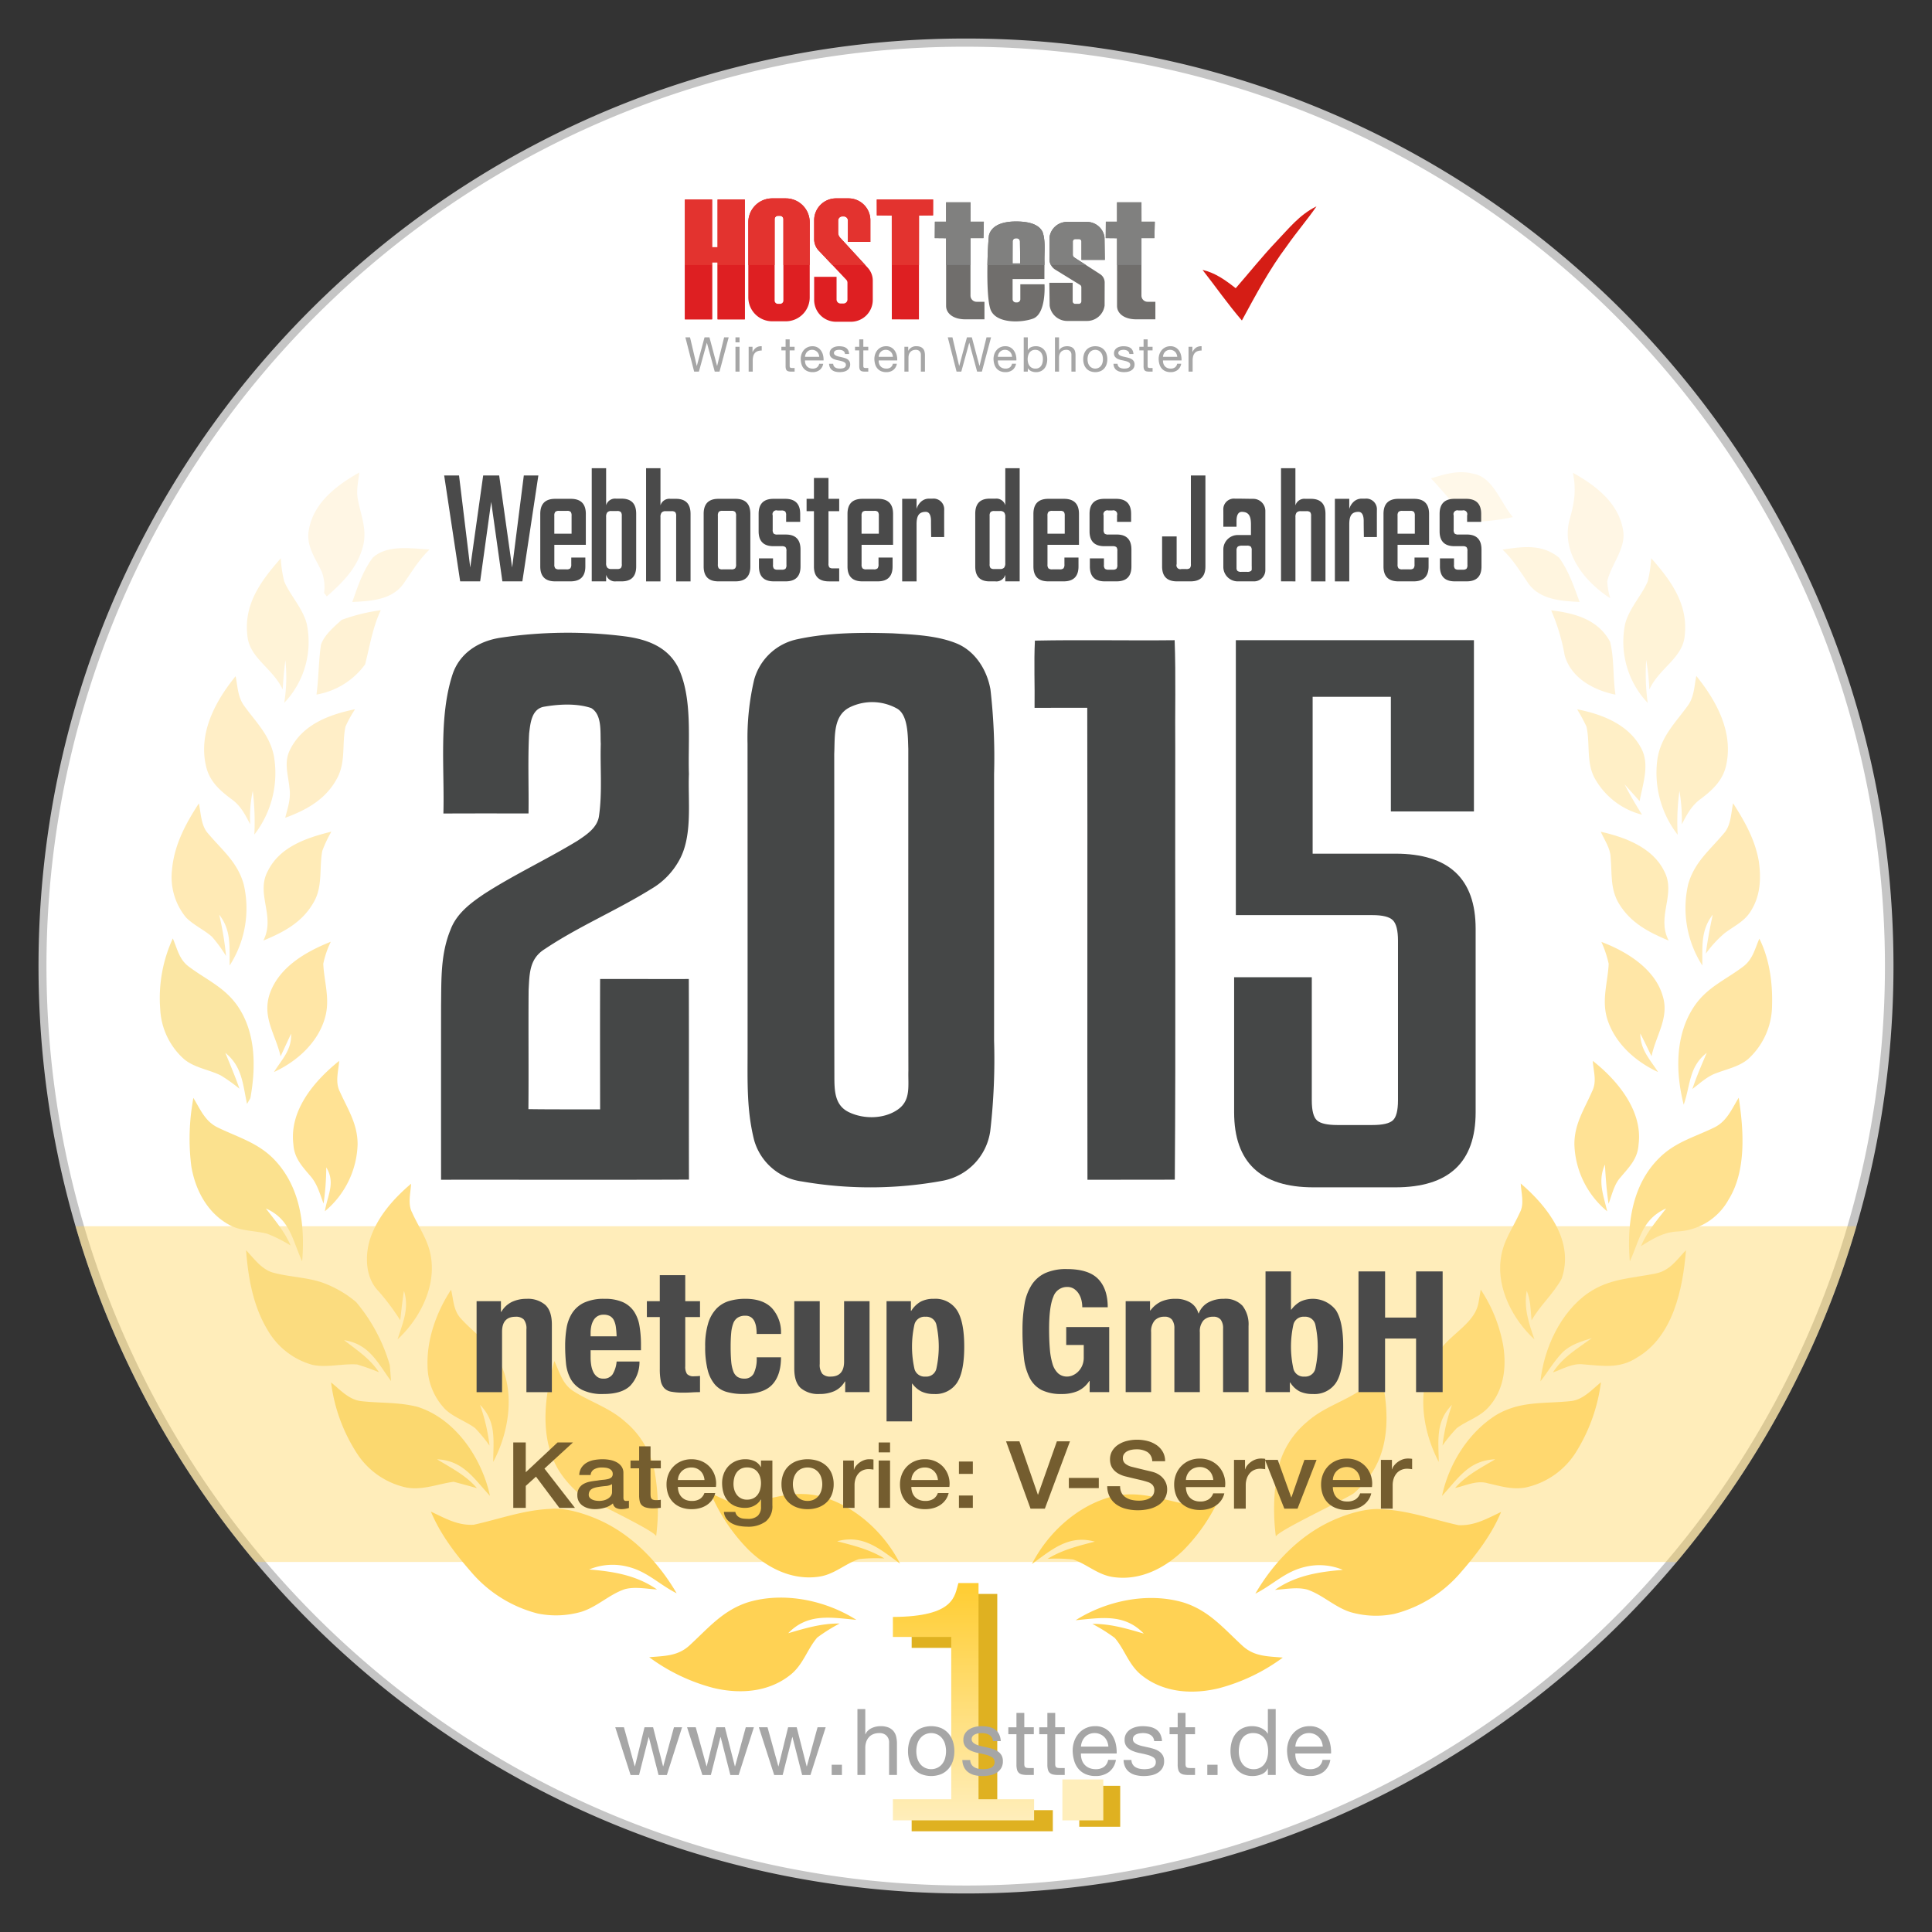 <svg xmlns="http://www.w3.org/2000/svg" xmlns:xlink="http://www.w3.org/1999/xlink" viewBox="0 0 471 471"><rect x="0" y="0" width="471" height="471" fill="#333333" stroke="none"/><defs><linearGradient id="a" x1="234.887" y1="385.925" x2="234.887" y2="443.787" gradientUnits="userSpaceOnUse"><stop offset="0" stop-color="#ffcd31"/><stop offset="1" stop-color="#feb"/></linearGradient></defs><title>netcup_hosttest_2015_vServer</title><path d="M235.5,460.609A225.11,225.11,0,0,1,76.323,76.323,225.11,225.11,0,0,1,394.677,394.677,223.639,223.639,0,0,1,235.5,460.609Z" style="fill:#fff"/><path d="M235.5,11.39A224.169,224.169,0,0,1,322.733,442,224.168,224.168,0,0,1,148.267,29,222.7,222.7,0,0,1,235.5,11.39m0-2C110.623,9.39,9.39,110.623,9.39,235.5S110.623,461.61,235.5,461.61,461.61,360.377,461.61,235.5,360.377,9.39,235.5,9.39Z" style="fill:#c5c5c5"/><path d="M18.426,298.941a225.554,225.554,0,0,0,43.837,81.852H408.737a225.554,225.554,0,0,0,43.837-81.852Z" style="fill:#ffd254;opacity:0.4"/><path d="M320.949,50.306c-2.267,3.3-4.9,6.335-7.19,9.626-4.3,5.727-7.6,11.936-11,18.2-3.4-3.942-6.386-8.239-9.592-12.333,3.146.727,5.591,2.512,8.086,4.466,3.291-3.773,6.4-7.681,9.847-11.318C314.241,55.669,316.771,52.361,320.949,50.306Z" style="fill:#d51d15"/><path d="M87.6,115.19c-.26,2.22-.81,4.49-.33,6.68.69,3.7,2.15,6.94,1.34,10.8-1.24,5.52-4.85,9.13-8.94,12.73l-.66-.85a10.911,10.911,0,0,0-.53-5.07c-1.57-3.45-3.94-6.34-3.18-10.35C76.46,122.53,82.1,118.27,87.6,115.19Z" style="fill:#fff6e4"/><path d="M359.4,115.55c4.59.88,6.55,7.17,9.41,10.51a49.58,49.58,0,0,1-8.66,1.11c-.29-1.48-.09-3.76-1.55-4.64a24.155,24.155,0,0,0-5.09-.67c-1.51-1.79-3.06-3.53-4.65-5.24C352.43,115.55,355.65,114.5,359.4,115.55Z" style="fill:#fff8e9"/><path d="M383.46,115.26c5.48,3.04,11.1,7.31,12.21,13.89.88,4.47-2.88,8.34-3.84,12.58a17.059,17.059,0,0,0,.73,4.11c-6.3-4.04-12.05-11.23-9.91-19.17C383.82,122.56,384.31,119.53,383.46,115.26Z" style="fill:#fff6e4"/><path d="M380.07,135.94c2.34,3.13,3.68,7.17,5.02,10.81-4.41-.22-9.53-.51-12.41-4.38-2-2.94-3.75-5.91-6.37-8.38C371.22,133.25,375.92,132.55,380.07,135.94Z" style="fill:#fff5df"/><path d="M104.7,133.97c-2.59,2.5-4.36,5.47-6.37,8.4-2.89,3.93-8,4.17-12.44,4.39,1.28-3.67,2.62-7.76,5.02-10.84C94.39,132.72,100.4,133.71,104.7,133.97Z" style="fill:#fff5df"/><path d="M68.45,136.11a29.548,29.548,0,0,0,.84,5.63c1.41,3.36,4.56,6.59,5.5,10.38a21.52,21.52,0,0,1-5.5,19.23,38.9,38.9,0,0,0,.28-10.39c-.31,2.37-.51,4.74-.65,7.13-2.51-5.32-8.16-7.65-8.62-13.2C59.42,147.19,63.68,141.55,68.45,136.11Z" style="fill:#fff3d7"/><path d="M402.54,136.08c4.79,5.41,9.03,11.17,8.18,18.84-.47,5.54-6.14,7.84-8.63,13.17a57.968,57.968,0,0,0-.76-7.21,51.125,51.125,0,0,0,.37,10.49,21.641,21.641,0,0,1-5.51-19.26c.98-3.81,4.09-7.02,5.5-10.36A30.929,30.929,0,0,0,402.54,136.08Z" style="fill:#fff3d7"/><path d="M92.82,148.77c-1.99,4.24-2.66,8.72-3.81,13.2a18.549,18.549,0,0,1-11.86,7.36c.56-4.05.5-8.16,1.11-12.19.84-2.38,3.2-4.35,5.02-6.01A44.091,44.091,0,0,1,92.82,148.77Z" style="fill:#fff2d4"/><path d="M378.15,148.79c5.73.69,11.42,2.2,14.36,7.65,1.05,4.13.67,8.67,1.32,12.91-5.31-1.07-10.86-4.07-12.39-9.63A48,48,0,0,0,378.15,148.79Z" style="fill:#fff2d5"/><path d="M57.44,164.85c.54,2.7.51,5.22,2.26,7.46,2.84,3.9,5.96,6.86,7.04,11.81a24.46,24.46,0,0,1-4.73,19.34,63.175,63.175,0,0,0-.39-10.65,31.351,31.351,0,0,0-.63,8.14c-1.23-2.4-2.39-4.65-4.68-6.22-2.82-2.11-5.22-4.29-6.06-7.87C48.3,178.73,52.46,170.97,57.44,164.85Z" style="fill:#ffeec6"/><path d="M413.54,164.79c4.79,5.91,8.89,13.35,7.39,21.22-.67,3.94-3.19,6.41-6.25,8.71-2.25,1.6-3.44,3.84-4.67,6.23a42.512,42.512,0,0,0-.58-8.12,54.454,54.454,0,0,0-.43,10.68,24.622,24.622,0,0,1-4.93-18.52c.87-5.38,4.16-8.54,7.21-12.7C413.03,170.06,413,167.49,413.54,164.79Z" style="fill:#ffefc7"/><path d="M86.56,172.9a29.476,29.476,0,0,0-2.33,4.23c-.88,4.13.07,8.29-1.86,12.24-2.67,5.33-7.45,8.03-12.84,10,.61-2.4,1.42-4.71,1.04-7.22-.3-3.32-1.45-6.24.16-9.43C73.83,176.57,80.22,174.22,86.56,172.9Z" style="fill:#ffeec7"/><path d="M384.49,172.92c5.94,1.15,12.34,3.6,15.44,9.17,2.42,4.11.57,8.92-.21,13.23q-1.815-2.055-3.67-4.1c1.29,2.54,2.75,4.98,4.25,7.39a18.338,18.338,0,0,1-11.69-9.19c-1.9-3.84-.94-8.25-1.85-12.3A47.371,47.371,0,0,0,384.49,172.92Z" style="fill:#ffefc6"/><path d="M48.48,195.86c.52,2.44.52,5.47,2.27,7.36,3.44,4.09,7.18,6.97,8.67,12.4a25.72,25.72,0,0,1-3.43,19.75c-.09-4.6.46-8.51-2.55-12.38a76.374,76.374,0,0,1,1.67,10.09,32.325,32.325,0,0,0-3.46-4.74c-1.93-1.69-4.54-2.85-6.32-4.7a15.49,15.49,0,0,1-3.39-11.66C42.49,205.95,45.25,200.83,48.48,195.86Z" style="fill:#ffeab5"/><path d="M422.51,195.83c2.87,4.47,5.37,8.89,6.28,14.21.57,4.14.38,8.26-1.86,11.9-1.55,2.68-4.11,3.76-6.49,5.56a27.885,27.885,0,0,0-4.58,4.99c.4-3.2,1.02-6.35,1.68-9.5-2.97,3.88-2.48,7.78-2.53,12.39a25.929,25.929,0,0,1-3.45-19.8c1.52-5.4,5.25-8.29,8.67-12.38C422.01,201.27,421.98,198.31,422.51,195.83Z" style="fill:#ffeab6"/><path d="M80.78,202.75a30.831,30.831,0,0,0-2.21,4.69c-.76,4.04.11,8.45-1.92,12.2-2.74,5.1-7.31,7.53-12.45,9.66,3.05-5.95-1.95-11.39,1.11-16.98C68.24,206.4,74.8,204.23,80.78,202.75Z" style="fill:#ffebb7"/><path d="M390.25,202.77c5.83,1.3,12.64,3.83,15.44,9.56,3.05,5.66-1.98,11.06,1.12,16.98-4.88-2.04-9.26-4.3-12.11-8.98-2.19-3.59-1.68-7.33-2.05-11.34C392.6,206.82,391.13,204.75,390.25,202.77Z" style="fill:#ffebb7"/><path d="M42.13,228.78c1.17,2.68,1.54,5.22,4.08,7,4.18,3.11,8.49,4.9,11.63,9.35,4.57,6.54,4.57,15.03,3.2,22.58l-.82,1.42c-1.03-4.79-1.16-9.12-5.28-12.45,1.19,2.9,2.41,5.78,3.44,8.74a40.949,40.949,0,0,0-4.53-3.23c-2.94-1.47-6.43-1.84-9.01-4.01a17.417,17.417,0,0,1-5.78-12.15A34.794,34.794,0,0,1,42.13,228.78Z" style="fill:#fbe6a3"/><path d="M428.91,228.83c2.46,4.92,3.25,10.74,3.1,16.18a17.867,17.867,0,0,1-5.84,13.18c-2.21,1.84-5.08,2.41-7.7,3.41-2.22.76-4.03,2.48-5.89,3.89,1-3.01,2.26-5.91,3.5-8.82-4.39,3.45-3.93,7.83-5.61,12.64-2.04-7.94-2.13-17.18,2.69-24.17,3.11-4.49,7.45-6.23,11.63-9.37C427.27,234.01,427.76,231.48,428.91,228.83Z" style="fill:#ffe6a4"/><path d="M80.64,229.59a23.018,23.018,0,0,0-1.83,5.37c.21,4.51,1.72,8.56.43,13.13-1.7,6.08-6.85,10.69-12.45,13.26,1.96-3.13,4.33-5.37,4.18-9.34-.87,1.83-1.71,3.67-2.56,5.51-1.25-5.38-4.48-9.38-2.72-15.04C67.89,235.84,74.5,232.03,80.64,229.59Z" style="fill:#ffe6a6"/><path d="M390.4,229.63c6.05,2.26,13.02,6.52,14.93,13.11,1.7,5.3-1.59,9.53-2.71,14.77-.89-1.86-1.78-3.72-2.73-5.55,0,3.95,2.33,6.29,4.33,9.39-5.58-2.57-10.64-7.11-12.45-13.13-1.32-4.62.19-8.7.41-13.26A26.917,26.917,0,0,0,390.4,229.63Z" style="fill:#ffe6a6"/><path d="M82.69,258.63c-.18,2.53-1.04,5.15.16,7.5,1.96,4.35,4.34,7.86,4.33,12.87a22.046,22.046,0,0,1-7.98,16.29c.63-3.94,2.66-6.9.34-10.7a63.536,63.536,0,0,1-.66,8.83c-.96-2.49-1.53-4.89-3.38-6.91-1.96-2.3-3.77-4.29-3.97-7.48C70.47,270.7,76.63,263.49,82.69,258.63Z" style="fill:#ffe294"/><path d="M388.3,258.63c6.02,4.72,12.25,12.23,11.16,20.4-.21,3.51-2.31,5.5-4.41,8.01-1.56,1.72-2.07,4.26-2.9,6.42-.48-3.17-.7-6.36-.89-9.56-1.79,4.05-.39,7.37.56,11.41a22.022,22.022,0,0,1-8-16.31c-.02-5.02,2.39-8.52,4.3-12.9C389.37,263.6,388.47,261.29,388.3,258.63Z" style="fill:#ffe295"/><path d="M47.13,267.65c1.71,2.78,2.85,5.74,5.98,7.23,5.07,2.46,9.99,3.75,13.99,8.06,6.17,6.65,7.29,15.87,6.56,24.56-2.44-5.29-2.89-10.23-8.84-12.89,2.22,2.91,4.56,5.62,6.03,9.03a35.224,35.224,0,0,0-5.69-2.86c-3.26-.85-6.63-.57-9.58-2.35-5.14-2.92-8.03-8.5-8.95-14.18a53.425,53.425,0,0,1,.03-13.49C46.81,269.72,46.96,268.68,47.13,267.65Z" style="fill:#fbe18e"/><path d="M423.88,267.62c1.22,7.82,1.91,17.78-2.45,24.79a15.053,15.053,0,0,1-12.45,7.81c-3.46.17-6.07,1.79-8.92,3.58,1.45-3.51,3.85-6.24,6.13-9.2-5.96,2.67-6.4,7.62-8.86,12.91-.74-8.86.48-18.56,7.08-25.11,3.92-3.98,8.66-5.16,13.48-7.52C420.99,273.39,422.16,270.38,423.88,267.62Z" style="fill:#ffe18f"/><path d="M100.22,288.58c-.12,2.27-.86,4.93.24,7.01,1.75,3.91,4.14,6.95,4.68,11.38.96,7.23-3.01,14.74-8.21,19.55,1.24-4.05,2.92-7.51,1.55-11.83-.38,2.38-.64,4.78-.9,7.18a57.2,57.2,0,0,0-5.34-7.14c-3.16-3.24-3.31-8.51-2.04-12.61C91.99,296.67,95.91,292.23,100.22,288.58Z" style="fill:#ffde84"/><path d="M370.73,288.52c6.58,5.59,13.17,14.11,9.97,23.25-1.98,3.61-5.24,6.48-7.32,10.11-.25-2.52-.2-4.84-1.18-7.21-.77,4.26.53,7.91,1.87,11.86-5.21-4.81-9.18-12.33-8.21-19.56.53-4.42,2.92-7.48,4.68-11.39C371.66,293.48,370.86,290.82,370.73,288.52Z" style="fill:#ffde85"/><path d="M59.99,304.79c1.98,2.07,3.85,4.79,6.77,5.51,3.81,1.01,7.82,1.07,11.63,2.31a26.813,26.813,0,0,1,8.43,4.82,41.862,41.862,0,0,1,8.2,15.35c.12,1.3.22,2.6.31,3.9-3.31-4.5-5.29-9.01-11.44-9.96,3.11,2.42,6.29,4.47,8.51,7.83a49.558,49.558,0,0,0-5.36-1.91c-3.48-.25-7.48.85-10.9.09a18.216,18.216,0,0,1-10.72-8.18C61.73,318.57,60.52,311.69,59.99,304.79Z" style="fill:#fbdc7f"/><path d="M411.02,304.78c-.75,9.42-3.13,21.1-12.02,26.23-4.21,2.73-8.31,1.96-13.01,1.61-2.65-.34-4.97,1.12-7.42,1.97,2.43-3.77,6-5.82,9.52-8.39-2.69.88-5.2,1.54-7.27,3.6-2,2.09-3.49,4.69-5.28,6.96.85-8.04,4.88-16.86,11.67-21.56,5.15-3.54,10.48-3.53,16.34-4.72C407.06,309.8,408.72,307.19,411.02,304.78Z" style="fill:#ffdd7f"/><path d="M109.97,314.42c.62,2.59.55,5.09,2.48,7.13,3.33,3.62,7.13,5.98,9.4,10.58,3.79,7.36,2.18,17.21-1.61,24.27.03-5.26.82-9.82-3.21-13.91a46.365,46.365,0,0,1,2.31,9.93,38.551,38.551,0,0,0-3.49-4.24c-2.21-1.68-5.37-2.69-7.36-4.67a15.384,15.384,0,0,1-4.26-10.49C104.01,326.5,106.42,319.81,109.97,314.42Z" style="fill:#ffda78"/><path d="M360.98,314.38a36.189,36.189,0,0,1,5.51,13.8c.8,5.24.12,10.71-3.52,14.79-2.21,2.51-5.25,3.29-7.83,5.2a36.424,36.424,0,0,0-3.48,4.25,45.086,45.086,0,0,1,2.32-9.93c-4.04,4.07-3.28,8.65-3.23,13.9-4.34-8.24-5.81-19.58.35-27.32,2.82-4.01,8.49-6.59,9.34-11.49C360.63,316.52,360.81,315.45,360.98,314.38Z" style="fill:#ffdb78"/><path d="M135.15,331.8c1.3,2.78,1.95,5.65,4.7,7.38,4.18,2.66,8.77,4.01,12.57,7.42a21.044,21.044,0,0,1,7.21,12.38,51.673,51.673,0,0,1,.33,15.51c-.61-1.51-17.177-9.163-19.08-10.6a25.526,25.526,0,0,1-4.28-4.84C131.381,351.14,132.66,340.63,135.15,331.8Z" style="fill:#ffd86f"/><path d="M80.71,337.02c2.25,1.81,4.4,4.28,7.44,4.57,4.67.53,9.21.19,13.82,1.44,9.18,3.01,15.52,12.54,17.48,21.64-3.96-4.22-6.46-8.59-12.9-8.91,3.47,2.14,7,3.87,9.72,7.03-1.89-.53-3.78-1.05-5.69-1.55-3.87.54-7.51,2.09-11.42,1.42a19.132,19.132,0,0,1-12.28-8.56A41.2,41.2,0,0,1,80.71,337.02Z" style="fill:#fbd86f"/><path d="M390.29,336.99a42.16,42.16,0,0,1-5.78,16.53,19.279,19.279,0,0,1-12.67,9.13c-3.22.56-5.98-.34-9.07-1.03-2.74-.82-5.39.55-8.04,1.14,2.75-3.14,6.28-4.89,9.78-7-6.51.28-8.99,4.66-12.96,8.92,1.66-7.84,6.47-15.57,13.36-19.81,5.89-3.39,11.5-2.62,17.94-3.29C385.88,341.31,388.04,338.81,390.29,336.99Z" style="fill:#ffd86f"/><path d="M134.27,367.85s3.773-.616,10.82,2.28c8.465,3.479,15.27,10.39,19.87,18.3-4.35-2.2-7.14-5.31-11.95-6.49a14.875,14.875,0,0,0-9.38.68c5.94.49,11.54,1.4,16.54,4.88-2.52-.15-5.35-.73-7.8-.09-3.72,1.22-6.72,4.27-10.55,5.5a22.388,22.388,0,0,1-10.73.45,31.642,31.642,0,0,1-16.27-10.18c-3.83-4.38-7.54-9.27-9.77-14.67,3.43,1.61,6.46,3.41,10.42,3.21C121.78,370.33,127.72,368.1,134.27,367.85Z" style="fill:#ffd45f"/><path d="M182.47,390.58c8.66-2.56,18.76-.46,26.3,4.32-6.16-.56-11.84-1.7-16.61,3.26,4.15-1.21,8.15-2.42,12.53-2.36a40.98,40.98,0,0,0-5.46,3.42c-2.53,2.94-3.43,6.75-6.75,9.25-5.32,4.14-12.32,4.56-18.68,3a45.836,45.836,0,0,1-15.53-7.46c3.68-.33,6.94-.22,9.83-2.88C172.7,396.91,176.23,392.55,182.47,390.58Z" style="fill:#ffd254"/><path d="M199.8,364.735c8.41,2.128,15.727,8.811,19.615,16.455-4.816-3.48-8.95-7.2-15.322-5.444,4.022,1.033,7.92,1.993,11.51,4.189a39.3,39.3,0,0,0-6.187.151c-3.531,1.189-6.142,3.9-10.11,4.336-6.424.814-12.414-2.269-16.9-6.674a44.036,44.036,0,0,1-9.177-13.773c3.2,1.53,5.843,3.219,9.534,2.437C188.628,365.179,193.681,363.306,199.8,364.735Z" style="fill:#ffd254"/><path d="M334.4,359.142a25.5,25.5,0,0,1-4.28,4.84c-1.9,1.437-18.47,9.09-19.08,10.6a51.674,51.674,0,0,1,.33-15.51,21.044,21.044,0,0,1,7.21-12.38c3.8-3.41,8.39-4.76,12.57-7.42,2.75-1.73,3.4-4.6,4.7-7.38C338.337,340.722,339.616,351.232,334.4,359.142Z" style="fill:#ffd86f"/><path d="M355.527,371.812c3.96.2,6.99-1.6,10.42-3.21-2.23,5.4-5.94,10.29-9.77,14.67a31.642,31.642,0,0,1-16.27,10.18,22.388,22.388,0,0,1-10.73-.45c-3.83-1.23-6.83-4.28-10.55-5.5-2.45-.64-5.28-.06-7.8.09,5-3.48,10.6-4.39,16.54-4.88a14.875,14.875,0,0,0-9.38-.68c-4.81,1.18-7.6,4.29-11.95,6.49,4.6-7.91,11.405-14.821,19.87-18.3,7.047-2.9,10.82-2.28,10.82-2.28C343.277,368.192,349.217,370.422,355.527,371.812Z" style="fill:#ffd45f"/><path d="M302.9,401.222c2.89,2.66,6.15,2.55,9.83,2.88a45.836,45.836,0,0,1-15.53,7.46c-6.36,1.56-13.36,1.14-18.68-3-3.32-2.5-4.22-6.31-6.75-9.25a40.98,40.98,0,0,0-5.46-3.42c4.38-.06,8.38,1.15,12.53,2.36-4.77-4.96-10.45-3.82-16.61-3.26,7.54-4.78,17.64-6.88,26.3-4.32C294.767,392.642,298.3,397,302.9,401.222Z" style="fill:#ffd254"/><path d="M288.237,366.5c3.691.782,6.331-.906,9.533-2.437a44.007,44.007,0,0,1-9.177,13.773c-4.49,4.405-10.48,7.488-16.9,6.674-3.968-.439-6.579-3.146-10.11-4.336a39.3,39.3,0,0,0-6.187-.151c3.59-2.195,7.488-3.155,11.51-4.189-6.372-1.761-10.506,1.964-15.322,5.445,3.888-7.644,11.205-14.328,19.614-16.456C277.316,363.4,282.369,365.271,288.237,366.5Z" style="fill:#ffd254"/><path d="M122.122,317.215v2.6h.089a6.057,6.057,0,0,1,2.564-2.411,8.175,8.175,0,0,1,3.6-.762,6.462,6.462,0,0,1,4.565,1.484q1.6,1.483,1.6,4.822v16.445h-6.207V324.1a3.564,3.564,0,0,0-.63-2.412,2.647,2.647,0,0,0-2.024-.679q-3.283,0-3.284,3.668v14.714h-6.207V317.215Z" style="fill:#4a4a4a"/><path d="M143.982,330.939a11.428,11.428,0,0,0,.157,1.917,5.875,5.875,0,0,0,.518,1.649,3.158,3.158,0,0,0,.944,1.154,2.355,2.355,0,0,0,1.44.433,2.6,2.6,0,0,0,2.294-1.031,7.152,7.152,0,0,0,.989-3.132H155.9a8.449,8.449,0,0,1-2.249,5.893q-2.07,2.02-6.523,2.02a11.1,11.1,0,0,1-5.262-1.031,6.646,6.646,0,0,1-2.789-2.719,10.031,10.031,0,0,1-1.1-3.792q-.2-2.1-.2-4.2a26.487,26.487,0,0,1,.337-4.286,9.749,9.749,0,0,1,1.349-3.668,7.083,7.083,0,0,1,2.9-2.556,11.307,11.307,0,0,1,5.038-.948,10.573,10.573,0,0,1,4.43.8,6.513,6.513,0,0,1,2.721,2.268,9,9,0,0,1,1.35,3.544,27.435,27.435,0,0,1,.359,4.637v1.277H143.982Zm6.162-7.4a5.382,5.382,0,0,0-.472-1.649,2.375,2.375,0,0,0-.945-1.031,3.09,3.09,0,0,0-1.552-.349,2.812,2.812,0,0,0-1.551.391,2.891,2.891,0,0,0-.967,1.031,4.8,4.8,0,0,0-.518,1.421,7.922,7.922,0,0,0-.157,1.566v.866h6.342A22.081,22.081,0,0,0,150.144,323.542Z" style="fill:#4a4a4a"/><path d="M167.057,310.868v6.347h3.6v3.874h-3.6v11.994a3.133,3.133,0,0,0,.428,1.875,2.176,2.176,0,0,0,1.776.557q.36,0,.72-.021c.239-.014.465-.034.675-.062v3.957q-1.036,0-2,.061c-.646.042-1.327.063-2.047.063a15.661,15.661,0,0,1-2.946-.228,3.059,3.059,0,0,1-1.754-.906,3.735,3.735,0,0,1-.832-1.793,14.429,14.429,0,0,1-.225-2.8V321.089H157.7v-3.874h3.149v-6.347Z" style="fill:#4a4a4a"/><path d="M184.352,323.6a5.192,5.192,0,0,0-.4-1.421,2.581,2.581,0,0,0-.832-1.031,2.411,2.411,0,0,0-1.44-.391,3.3,3.3,0,0,0-1.844.473,2.859,2.859,0,0,0-1.08,1.4,8.909,8.909,0,0,0-.5,2.349q-.133,1.422-.134,3.359,0,2.063.134,3.524a9.3,9.3,0,0,0,.5,2.411,2.774,2.774,0,0,0,1.012,1.381,3,3,0,0,0,1.687.433,2.457,2.457,0,0,0,2.294-1.237,8.22,8.22,0,0,0,.719-3.957H190.4q0,4.369-2.136,6.657t-7.085,2.287a14.351,14.351,0,0,1-4.07-.515,5.943,5.943,0,0,1-2.879-1.854,8.854,8.854,0,0,1-1.732-3.586,22.572,22.572,0,0,1-.584-5.585,18.868,18.868,0,0,1,.719-5.667,8.955,8.955,0,0,1,2.024-3.586,7.085,7.085,0,0,1,3.1-1.875,13.839,13.839,0,0,1,3.959-.536q4.318,0,6.5,2.308a8.751,8.751,0,0,1,2.181,6.265h-5.938A11.306,11.306,0,0,0,184.352,323.6Z" style="fill:#4a4a4a"/><path d="M205.964,336.792a5.652,5.652,0,0,1-2.563,2.35,8.787,8.787,0,0,1-3.6.7,6.642,6.642,0,0,1-4.565-1.422q-1.6-1.421-1.6-4.76V317.215h6.207v15.291a3.558,3.558,0,0,0,.63,2.411,2.648,2.648,0,0,0,2.025.68q3.282,0,3.283-3.668V317.215h6.207v22.174h-5.938v-2.6Z" style="fill:#4a4a4a"/><path d="M222.069,317.215v2.349h.09a6.507,6.507,0,0,1,2.316-2.246,6.712,6.712,0,0,1,3.171-.68,6.247,6.247,0,0,1,5.623,2.741q1.8,2.74,1.8,8.923t-1.8,8.861a6.294,6.294,0,0,1-5.623,2.679,6.817,6.817,0,0,1-2.991-.6,6.139,6.139,0,0,1-2.227-1.916h-.09v9.19h-6.207v-29.3Zm.877,16.548a2.542,2.542,0,0,0,2.677,1.834,2.511,2.511,0,0,0,2.63-1.834,24.829,24.829,0,0,0,0-10.922,2.511,2.511,0,0,0-2.63-1.834,2.542,2.542,0,0,0-2.677,1.834,24.829,24.829,0,0,0,0,10.922Z" style="fill:#4a4a4a"/><path d="M263.653,317.009a5.249,5.249,0,0,0-.652-1.587,3.976,3.976,0,0,0-1.147-1.2,2.933,2.933,0,0,0-1.687-.474,3.5,3.5,0,0,0-3.373,2.39q-1.036,2.391-1.036,7.914,0,2.637.181,4.781a17.092,17.092,0,0,0,.651,3.647,5.147,5.147,0,0,0,1.35,2.308,3.23,3.23,0,0,0,2.271.8,3.39,3.39,0,0,0,1.283-.288,4.262,4.262,0,0,0,1.3-.866,4.624,4.624,0,0,0,1.012-1.464,4.944,4.944,0,0,0,.4-2.081V327.89h-4.273v-4.37h10.48v15.869h-4.767v-2.72h-.09a6.625,6.625,0,0,1-2.812,2.452,9.763,9.763,0,0,1-3.936.721,10.7,10.7,0,0,1-4.835-.948,6.724,6.724,0,0,1-2.924-2.926,13.99,13.99,0,0,1-1.417-4.884,55.509,55.509,0,0,1-.359-6.738,36.332,36.332,0,0,1,.516-6.513,12.327,12.327,0,0,1,1.778-4.678,7.891,7.891,0,0,1,3.328-2.823,12.417,12.417,0,0,1,5.173-.947q5.307,0,7.646,2.41t2.34,6.9h-6.208A7.4,7.4,0,0,0,263.653,317.009Z" style="fill:#4a4a4a"/><path d="M280.364,317.215v2.267h.09a6.939,6.939,0,0,1,2.631-2.184,8.418,8.418,0,0,1,3.486-.66,6.747,6.747,0,0,1,3.621.907,4.415,4.415,0,0,1,1.957,2.638h.09a5.156,5.156,0,0,1,2.316-2.659,7.722,7.722,0,0,1,3.8-.886,5.683,5.683,0,0,1,4.565,1.711,7.371,7.371,0,0,1,1.462,4.924v16.116h-6.207v-15.5a3.5,3.5,0,0,0-.562-2.143,2.194,2.194,0,0,0-1.867-.742,3.136,3.136,0,0,0-2.362.907,4.035,4.035,0,0,0-.877,2.885v14.59H286.3v-15.5a3.5,3.5,0,0,0-.562-2.143,2.194,2.194,0,0,0-1.867-.742,3.136,3.136,0,0,0-2.362.907,4.035,4.035,0,0,0-.877,2.885v14.59h-6.207V317.215Z" style="fill:#4a4a4a"/><path d="M314.728,309.961v9.314h.09a6.8,6.8,0,0,1,2.226-1.977,7.13,7.13,0,0,1,8.615,2.081q1.8,2.74,1.8,8.923t-1.8,8.861a6.294,6.294,0,0,1-5.623,2.679,7.272,7.272,0,0,1-3.171-.618,5.977,5.977,0,0,1-2.317-2.185h-.089v2.35h-5.938V309.961Zm.608,23.8a2.54,2.54,0,0,0,2.676,1.834,2.511,2.511,0,0,0,2.631-1.834,24.829,24.829,0,0,0,0-10.922,2.511,2.511,0,0,0-2.631-1.834,2.54,2.54,0,0,0-2.676,1.834,24.829,24.829,0,0,0,0,10.922Z" style="fill:#4a4a4a"/><path d="M337.669,309.961v11.252h7.557V309.961H351.7v29.428h-6.478V326.323h-7.557v13.066h-6.477V309.961Z" style="fill:#4a4a4a"/><path d="M127.7,115.919h3.546l-3.9,25.814h-4.872l-2.728-19.381-2.689,19.381h-4.872l-3.9-25.814h3.623l2.728,22.432,3.157-22.432h3.9l3.157,22.432Z" style="fill:#4a4a4a"/><path d="M135.336,121.609h3.819q3.663,0,3.664,3.67v7.547h-7.678v4.783a1.409,1.409,0,0,0,.234.948,1.3,1.3,0,0,0,.935.248H138.1a1.3,1.3,0,0,0,.935-.248,1.491,1.491,0,0,0,.234-.989v-1.65H142.7V138.1q0,3.628-3.624,3.629h-3.741q-3.624,0-3.624-3.629V125.279Q131.712,121.61,135.336,121.609Zm-.2,8.5h4.209v-4.371a1.517,1.517,0,0,0-.214-.949,1.224,1.224,0,0,0-.916-.247h-1.91a1.3,1.3,0,0,0-.935.247,1.414,1.414,0,0,0-.234.949Z" style="fill:#4a4a4a"/><path d="M150.184,121.568h1.364q3.546,0,3.547,3.67V138.1q0,3.628-3.547,3.629h-1.364a2.253,2.253,0,0,1-2.417-1.608v1.608H144.26V114.145h3.507v9.031A2.253,2.253,0,0,1,150.184,121.568Zm1.4,15.958V125.774a1.41,1.41,0,0,0-.234-.948,1.3,1.3,0,0,0-.935-.248h-1.364a1.278,1.278,0,0,0-.994.33,1.679,1.679,0,0,0-.293,1.114v11.257a1.67,1.67,0,0,0,.293,1.113,1.271,1.271,0,0,0,.994.33h1.364a1.379,1.379,0,0,0,.935-.227A1.4,1.4,0,0,0,151.587,137.526Z" style="fill:#4a4a4a"/><path d="M163.433,121.609H164.8q3.546,0,3.547,3.67v16.454h-3.507V125.815a1.4,1.4,0,0,0-.235-.969,1.383,1.383,0,0,0-.935-.227H162.3a1.281,1.281,0,0,0-.994.33,1.679,1.679,0,0,0-.292,1.114v15.67h-3.508V114.145h3.508v9.073A2.251,2.251,0,0,1,163.433,121.609Z" style="fill:#4a4a4a"/><path d="M175.126,121.609H179.3q3.624,0,3.625,3.67V138.1q0,3.628-3.625,3.629h-4.169q-3.588,0-3.586-3.629V125.279Q171.54,121.61,175.126,121.609Zm4.325,15.959V125.774a1.5,1.5,0,0,0-.233-.99,1.3,1.3,0,0,0-.937-.247h-2.143a1.225,1.225,0,0,0-.916.247,1.6,1.6,0,0,0-.214.99v11.794a1.6,1.6,0,0,0,.214.989,1.225,1.225,0,0,0,.916.248h2.143a1.3,1.3,0,0,0,.937-.248A1.5,1.5,0,0,0,179.451,137.568Z" style="fill:#4a4a4a"/><path d="M191.726,137.691v-3.339a1.406,1.406,0,0,0-.233-.97,1.388,1.388,0,0,0-.936-.227h-1.988q-3.624,0-3.624-3.628v-4.248q0-3.669,3.624-3.67h2.846q3.662,0,3.663,3.67v1.938h-3.429V125.65a1.411,1.411,0,0,0-.234-.969,1.394,1.394,0,0,0-.936-.226h-.935a.939.939,0,0,0-1.169,1.2v3.464a1.4,1.4,0,0,0,.234.969,1.381,1.381,0,0,0,.935.227h2.026q3.587,0,3.586,3.67V138.1q0,3.628-3.624,3.629h-2.884q-3.626,0-3.625-3.629v-1.979h3.43v1.566a1.406,1.406,0,0,0,.233.969,1.381,1.381,0,0,0,.936.228h.935a1.381,1.381,0,0,0,.936-.228A1.4,1.4,0,0,0,191.726,137.691Z" style="fill:#4a4a4a"/><path d="M204.587,124.619h-2.612v12.743a1.5,1.5,0,0,0,.215.969,1.3,1.3,0,0,0,.916.226h1.481v3.176h-2.494q-3.664,0-3.664-3.629V124.619h-1.793v-3.01h1.793v-5.094h3.546v5.094h2.612Z" style="fill:#4a4a4a"/><path d="M210.238,121.609h3.819q3.663,0,3.663,3.67v7.547h-7.678v4.783a1.408,1.408,0,0,0,.235.948,1.3,1.3,0,0,0,.935.248h1.793a1.3,1.3,0,0,0,.935-.248,1.491,1.491,0,0,0,.234-.989v-1.65H217.6V138.1q0,3.628-3.624,3.629h-3.741q-3.624,0-3.624-3.629V125.279Q206.614,121.61,210.238,121.609Zm-.2,8.5h4.21v-4.371a1.517,1.517,0,0,0-.214-.949,1.224,1.224,0,0,0-.916-.247h-1.91a1.3,1.3,0,0,0-.935.247,1.413,1.413,0,0,0-.235.949Z" style="fill:#4a4a4a"/><path d="M225.694,124.784c-1.712,0-2.245,1.018-2.245,3.052v13.9h-3.508V121.609h3.508v2.475a3.79,3.79,0,0,1,1.111-1.794,2.829,2.829,0,0,1,1.968-.722h.779a2.593,2.593,0,0,1,2.875,2.787c-.013,1.537,0,6.574,0,6.574h-3.169s-.046-2.156-.046-3.92C226.967,125.319,226.371,124.784,225.694,124.784Z" style="fill:#4a4a4a"/><path d="M245.078,114.145h3.507v27.588h-3.507v-1.608a2.253,2.253,0,0,1-2.417,1.608h-1.4q-3.507,0-3.507-3.629V125.238q0-3.669,3.507-3.67h1.4a2.253,2.253,0,0,1,2.417,1.608Zm-2.65,24.577h1.364a1.267,1.267,0,0,0,.993-.33,1.67,1.67,0,0,0,.293-1.113V126.022a1.679,1.679,0,0,0-.293-1.114,1.274,1.274,0,0,0-.993-.33h-1.364a1.3,1.3,0,0,0-.936.248,1.41,1.41,0,0,0-.234.948v11.752a1.4,1.4,0,0,0,.234.969A1.382,1.382,0,0,0,242.428,138.722Z" style="fill:#4a4a4a"/><path d="M255.561,121.609h3.819q3.663,0,3.663,3.67v7.547h-7.678v4.783a1.408,1.408,0,0,0,.235.948,1.3,1.3,0,0,0,.935.248h1.793a1.3,1.3,0,0,0,.935-.248,1.491,1.491,0,0,0,.234-.989v-1.65h3.429V138.1q0,3.628-3.624,3.629h-3.741q-3.624,0-3.625-3.629V125.279Q251.936,121.61,255.561,121.609Zm-.2,8.5h4.21v-4.371a1.517,1.517,0,0,0-.214-.949,1.227,1.227,0,0,0-.916-.247h-1.91a1.3,1.3,0,0,0-.935.247,1.413,1.413,0,0,0-.235.949Z" style="fill:#4a4a4a"/><path d="M272.4,137.691v-3.339a1.406,1.406,0,0,0-.233-.97,1.388,1.388,0,0,0-.936-.227h-1.988q-3.624,0-3.624-3.628v-4.248q0-3.669,3.624-3.67h2.845q3.663,0,3.664,3.67v1.938h-3.429V125.65a.94.94,0,0,0-1.17-1.2h-.935a.94.94,0,0,0-1.17,1.2v3.464a1.4,1.4,0,0,0,.235.969,1.379,1.379,0,0,0,.935.227h2.026q3.585,0,3.586,3.67V138.1q0,3.628-3.625,3.629h-2.884q-3.624,0-3.624-3.629v-1.979h3.43v1.566a1.4,1.4,0,0,0,.233.969,1.38,1.38,0,0,0,.935.228h.936a1.381,1.381,0,0,0,.936-.228A1.4,1.4,0,0,0,272.4,137.691Z" style="fill:#4a4a4a"/><path d="M283.307,130.779h3.546v6.747a.941.941,0,0,0,1.17,1.2h1.13a1.381,1.381,0,0,0,.935-.227,1.4,1.4,0,0,0,.234-.969V115.919h3.546V138.1q0,3.628-3.624,3.629h-3.313q-3.624,0-3.624-3.629Z" style="fill:#4a4a4a"/><path d="M318.225,121.609h1.364q3.546,0,3.547,3.67v16.454h-3.507V125.815a1.405,1.405,0,0,0-.234-.969,1.386,1.386,0,0,0-.935-.227H317.1a1.281,1.281,0,0,0-.994.33,1.685,1.685,0,0,0-.292,1.114v15.67H312.3V114.145h3.507v9.073A2.251,2.251,0,0,1,318.225,121.609Z" style="fill:#4a4a4a"/><path d="M340.908,121.609h3.819q3.662,0,3.663,3.67v7.547h-7.678v4.783a1.409,1.409,0,0,0,.234.948,1.3,1.3,0,0,0,.935.248h1.793a1.3,1.3,0,0,0,.935-.248,1.49,1.49,0,0,0,.235-.989v-1.65h3.429V138.1q0,3.628-3.625,3.629h-3.74q-3.626,0-3.625-3.629V125.279Q337.283,121.61,340.908,121.609Zm-.2,8.5h4.209v-4.371a1.511,1.511,0,0,0-.214-.949,1.224,1.224,0,0,0-.916-.247h-1.91a1.3,1.3,0,0,0-.935.247,1.414,1.414,0,0,0-.234.949Z" style="fill:#4a4a4a"/><path d="M357.743,137.691v-3.339a1.4,1.4,0,0,0-.234-.97,1.386,1.386,0,0,0-.936-.227h-1.987q-3.626,0-3.625-3.628v-4.248q0-3.669,3.625-3.67h2.845q3.662,0,3.663,3.67v1.938h-3.429V125.65a.939.939,0,0,0-1.169-1.2h-.936a.939.939,0,0,0-1.169,1.2v3.464a1.4,1.4,0,0,0,.234.969,1.381,1.381,0,0,0,.935.227h2.027q3.585,0,3.585,3.67V138.1q0,3.628-3.624,3.629h-2.884q-3.624,0-3.624-3.629v-1.979h3.429v1.566a1.4,1.4,0,0,0,.234.969,1.378,1.378,0,0,0,.935.228h.935a1.379,1.379,0,0,0,.936-.228A1.4,1.4,0,0,0,357.743,137.691Z" style="fill:#4a4a4a"/><path d="M331.182,124.784c-1.712,0-2.245,1.018-2.245,3.052v13.9h-3.508V121.609h3.508v2.475a3.79,3.79,0,0,1,1.111-1.794,2.829,2.829,0,0,1,1.968-.722h.779a2.593,2.593,0,0,1,2.875,2.787c-.013,1.537,0,6.574,0,6.574H332.5s-.046-2.156-.046-3.92C332.455,125.319,331.859,124.784,331.182,124.784Z" style="fill:#4a4a4a"/><path d="M304.968,121.609s-2.3-.041-3.079-.041h-.779a2.593,2.593,0,0,0-2.875,2.787c.013,1.537,0,4.062,0,4.062h3.215s0-.9,0-1.408c0-1.69.6-2.225,1.273-2.225,1.712,0,2.245,1.018,2.245,3.052v2.6h-3.219a3.514,3.514,0,0,0-3.514,3.514v4.264a3.519,3.519,0,0,0,3.519,3.519h3.971a2.751,2.751,0,0,0,2.751-2.751V124.556a2.947,2.947,0,0,0-2.947-2.947Zm.024,17.578a1.471,1.471,0,0,1-.956.221h-1.4a1.469,1.469,0,0,1-.956-.221,1.068,1.068,0,0,1-.229-.712h0v-4.289a1.269,1.269,0,0,1,.319-.94,2.044,2.044,0,0,1,1.112-.221h1.074a1.471,1.471,0,0,1,.956.221,1.3,1.3,0,0,1,.239.94v3.826h.009v.865A.669.669,0,0,1,304.992,139.187Z" style="fill:#4a4a4a"/><polygon points="213.754 48.635 213.763 52.507 217.406 52.543 217.415 77.863 224.026 77.872 224.044 52.543 227.468 52.507 227.477 48.635 213.754 48.635" style="fill:#de1f22"/><path d="M248.743,69.3v3.637a.786.786,0,0,1-.786.786h-.308a.786.786,0,0,1-.787-.786v-4.9s5.168,0,7.752-.009c0-1.378.009-2.766.019-4.145-.083-2.365.328-5.132-.484-7.378-1.1-2.182-4.2-2.5-6.374-2.511-2.492-.018-5.843.512-6.665,3.3-.311,2.164-.876,14.513.341,18.082,1.2,3.511,7.347,3.367,10.287,2.335,3.387-1.1,2.9-8.409,2.9-8.409ZM247.63,58.091h.254a.765.765,0,0,1,.769.754c.026,1.785.055,3.577.063,5.369-.621.018-1.863,0-1.863,0s.007-3.217.015-5.364A.762.762,0,0,1,247.63,58.091Z" style="fill:#706e6c"/><path d="M238.094,73.572a1.5,1.5,0,0,1-1.5-1.5V58.049h3.159l.092-4.008h-3.242L236.6,49.32h-5.953v4.721h-2.73l-.028,4.008,2.758.028v16.5c0,1.806,1.717,3.27,4.675,3.27H240V73.572Z" style="fill:#706e6c"/><path d="M269.34,63.352l-.076-5.512a4.329,4.329,0,0,0-4.391-3.741h-4.622a4.329,4.329,0,0,0-4.391,3.741l-.015,5.35a3,3,0,0,0,1.429,2.557l6.08,3.74a.677.677,0,0,1,.264.536v3.434a.615.615,0,0,1-.615.615h-.882a.615.615,0,0,1-.615-.615V68.938h-5.692l.077,5.565a4.33,4.33,0,0,0,4.391,3.742H264.9a4.328,4.328,0,0,0,4.391-3.742l.016-5.642a2.4,2.4,0,0,0-1.1-2.018L261.9,62.766a.784.784,0,0,1-.36-.66v-3.22a.614.614,0,0,1,.614-.614h.883a.614.614,0,0,1,.614.614v4.466Z" style="fill:#706e6c"/><path d="M279.772,73.572a1.5,1.5,0,0,1-1.5-1.5V58.049h3.159l.092-4.008h-3.242l-.009-4.721h-5.953v4.721h-2.731l-.027,4.008,2.758.028v16.5c0,1.806,1.717,3.27,4.675,3.27h4.675V73.572Z" style="fill:#706e6c"/><path d="M212.184,58.974V53.688a5.326,5.326,0,0,0-5.327-5.326h-3.046a5.325,5.325,0,0,0-5.326,5.326v4.489a4.079,4.079,0,0,0,1.3,3.109l6.525,6.912a1.058,1.058,0,0,1,.29.729v4.09a.973.973,0,0,1-.973.973h-.706a.973.973,0,0,1-.974-.973V67.488h-5.466v5.625a5.326,5.326,0,0,0,5.326,5.327h3.64a5.327,5.327,0,0,0,5.326-5.327v-4.7a4.637,4.637,0,0,0-1.223-3.138L204.8,57.924a1.77,1.77,0,0,1-.466-1.2V53.775a1.015,1.015,0,0,1,1.015-1.014h.358a1.014,1.014,0,0,1,1.015,1.014v5.2Z" style="fill:#de1f22"/><path d="M191.576,48.362h-3.318a5.826,5.826,0,0,0-5.827,5.826V72.5a5.827,5.827,0,0,0,5.827,5.827h3.318A5.827,5.827,0,0,0,197.4,72.5V54.188A5.826,5.826,0,0,0,191.576,48.362Zm-1.4,25.708h-.526a.805.805,0,0,1-.805-.8V53.421a.805.805,0,0,1,.805-.806h.526a.805.805,0,0,1,.805.806V73.265A.805.805,0,0,1,190.18,74.07Z" style="fill:#de1f22"/><rect x="174.94" y="64.614" width="6.638" height="13.241" style="fill:#de1f22"/><rect x="166.967" y="64.614" width="6.638" height="13.241" style="fill:#de1f22"/><polygon points="227.468 52.507 227.477 48.635 213.754 48.635 213.763 52.507 217.406 52.543 217.41 64.614 224.035 64.614 224.044 52.543 227.468 52.507" style="fill:#e3332f"/><path d="M204.329,56.728V53.775a1.015,1.015,0,0,1,1.015-1.014h.358a1.014,1.014,0,0,1,1.015,1.014v5.2h5.467V53.688a5.326,5.326,0,0,0-5.327-5.326h-3.046a5.325,5.325,0,0,0-5.326,5.326v4.489a4.079,4.079,0,0,0,1.3,3.109l3.142,3.328h8.016l-6.152-6.69A1.771,1.771,0,0,1,204.329,56.728Z" style="fill:#e3332f"/><path d="M191.576,48.362h-3.318a5.826,5.826,0,0,0-5.827,5.826V64.614h6.418V53.421a.805.805,0,0,1,.805-.806h.526a.805.805,0,0,1,.805.806V64.614H197.4V54.188A5.826,5.826,0,0,0,191.576,48.362Z" style="fill:#e3332f"/><polygon points="174.94 48.635 174.94 60.27 173.605 60.27 173.605 48.635 166.967 48.635 166.967 77.855 173.605 77.855 173.605 63.957 174.94 63.957 174.94 77.855 181.578 77.855 181.578 48.635 174.94 48.635" style="fill:#de1f22"/><polygon points="174.94 48.635 174.94 60.27 173.605 60.27 173.605 48.635 166.967 48.635 166.967 64.614 173.605 64.614 173.605 63.957 174.94 63.957 174.94 64.614 181.578 64.614 181.578 48.635 174.94 48.635" style="fill:#e3332f"/><path d="M254.149,56.506c-1.1-2.182-4.2-2.5-6.374-2.511-2.492-.018-5.843.512-6.665,3.3-.139.969-.329,3.976-.387,7.323h13.906c0-.243,0-.487,0-.73C254.55,61.519,254.961,58.752,254.149,56.506Zm-7.3,7.707s.007-3.217.015-5.364a.762.762,0,0,1,.762-.758h.254a.765.765,0,0,1,.769.754c.026,1.785.055,3.577.063,5.369C248.1,64.231,246.853,64.213,246.853,64.213Z" style="fill:#80807f"/><polygon points="239.758 58.049 239.85 54.041 236.608 54.041 236.599 49.32 230.646 49.32 230.646 54.041 227.916 54.041 227.888 58.049 230.646 58.077 230.646 64.614 236.599 64.614 236.599 58.049 239.758 58.049" style="fill:#80807f"/><path d="M261.537,62.106v-3.22a.614.614,0,0,1,.614-.614h.883a.614.614,0,0,1,.614.614v4.466h5.692l-.076-5.512a4.329,4.329,0,0,0-4.391-3.741h-4.622a4.329,4.329,0,0,0-4.391,3.741l-.015,5.35a2.994,2.994,0,0,0,.365,1.424h8.549L261.9,62.766A.784.784,0,0,1,261.537,62.106Z" style="fill:#80807f"/><polygon points="278.277 58.049 281.436 58.049 281.528 54.041 278.286 54.041 278.277 49.32 272.324 49.32 272.324 54.041 269.594 54.041 269.566 58.049 272.324 58.077 272.324 64.614 278.277 64.614 278.277 58.049" style="fill:#80807f"/><path d="M152.442,155.146c5.259.711,10.223,2.488,12.822,7.453,3.678,7.539,2.415,17.86,2.685,26.11-.27,6.791,1.017,15.322-2.538,21.317a18.228,18.228,0,0,1-6.693,6.717c-8.4,5.222-17.676,9.108-25.889,14.612-3.812,2.366-3.739,6.006-3.959,10.064-.074,9.659.036,19.319-.049,28.978,5.822.086,11.645.037,17.48.062-.013-10.6-.037-21.195,0-31.8q10.812.018,21.623.012c.061,16.291-.012,32.595.037,48.9-20.14.086-40.293.012-60.433.037q-.018-21.257,0-42.512c.086-6.288-.147-12.466,2.292-18.411,1.484-3.984,4.891-6.522,8.3-8.814,7.306-4.7,15.249-8.385,22.666-12.9,2.243-1.5,4.9-3.224,5.258-6.141.809-5.737.245-11.694.417-17.48-.172-2.758.417-7.085-2.341-8.74-3.6-1.2-8-.944-11.695-.282-2.88.686-3.138,4.106-3.432,6.509-.343,6.484-.049,12.994-.147,19.478-6.926-.012-13.839-.024-20.753.012.306-10.934-1.177-23.474,2.231-33.918,1.728-5.185,6.3-8.066,11.523-8.912A110.758,110.758,0,0,1,152.442,155.146Z" style="fill:#454747"/><path d="M252.3,156.175c11.339-.232,22.727.025,34.066-.1.318,8.826.061,17.664.147,26.5-.074,35,.147,70.031-.11,105.015-7.1.013-14.195,0-21.293.025-.074-38.356.037-76.712-.049-115.068-4.278,0-8.568,0-12.847.013C252.3,167.11,252.028,161.63,252.3,156.175Z" style="fill:#454747"/><path d="M242.344,253.677q.018-32.49,0-64.968a145.123,145.123,0,0,0-.883-20.631c-.821-4.646-3.579-9.169-8.017-11.118-4.793-2.035-10.64-2.255-15.788-2.562-7.7-.233-15.691-.2-23.242,1.434a13.861,13.861,0,0,0-10.542,9.8,62.248,62.248,0,0,0-1.63,15.727q.018,37.381.012,74.775c0,7.5-.257,14.5,1.606,21.856a14.006,14.006,0,0,0,11.67,10.04,97.338,97.338,0,0,0,34.335-.184,14.38,14.38,0,0,0,11.547-12.1A152.552,152.552,0,0,0,242.344,253.677Zm-23.455,16.808c-3.351,2.35-8.325,2.406-11.957.643-3.44-1.669-3.52-5.156-3.52-8.833-.062-26.159,0-52.331-.037-78.49.2-4.376-.352-9.517,4.05-11.5a12.47,12.47,0,0,1,11.322.471c2.715,1.629,2.562,6.865,2.684,9.782.012,26.159-.024,52.33.025,78.477C221.345,264.734,222.116,268.222,218.889,270.485Z" style="fill:#454747"/><path d="M320.007,208.115h20.179q19.556,0,19.558,18.307v44.73q0,18.309-19.558,18.307h-19.97q-19.348,0-19.349-18.307V238.237H319.8v30q0,3.744,1.249,4.888t4.993,1.144h8.529q3.746,0,4.993-1.144t1.249-4.888v-38.9q0-3.746-1.249-4.993t-4.993-1.248H301.284v-67.02h58.043v41.74H339.076V169.871H320.007Z" style="fill:#454747"/><path d="M243.126,441.293V388.585h-4.9c-.945,3.027-.7,8.2-15.971,8.27v4.879h14.223v39.559H222.251v5.155h34.417v-5.155Z" style="fill:#dfb121"/><path d="M238.554,438.633V385.925h-4.905c-.944,3.027-.7,8.2-15.971,8.27v4.879H231.9v39.559H217.678v5.154H252.1v-5.154Z" style="fill:url(#a)"/><rect x="263.116" y="435.365" width="9.976" height="9.976" style="fill:#dfb121"/><rect x="258.996" y="433.811" width="9.976" height="9.976" style="fill:#feb"/><path d="M160.545,432.724l-2.362-9.248h-.045l-2.34,9.248h-2.07l-3.734-11.633h2.114l2.633,9.517h.045l2.34-9.517h2.092l2.43,9.517h.045l2.61-9.517h1.981l-3.713,11.633Z" style="fill:#a6a6a6"/><path d="M178.05,432.724l-2.362-9.248h-.045l-2.34,9.248h-2.07L167.5,421.091h2.114l2.633,9.517h.045l2.339-9.517h2.093l2.43,9.517h.045l2.61-9.517h1.981l-3.713,11.633Z" style="fill:#a6a6a6"/><path d="M195.555,432.724l-2.362-9.248h-.045l-2.34,9.248h-2.07L185,421.091h2.115l2.633,9.517h.044l2.34-9.517h2.093l2.43,9.517h.045l2.61-9.517h1.981l-3.713,11.633Z" style="fill:#a6a6a6"/><path d="M205.253,430.226v2.5h-2.5v-2.5Z" style="fill:#a6a6a6"/><path d="M210.946,416.658V422.8h.045a2.535,2.535,0,0,1,.63-.911,3.589,3.589,0,0,1,.911-.608,4.763,4.763,0,0,1,1.057-.348,5.278,5.278,0,0,1,1.07-.113,5.049,5.049,0,0,1,1.912.315,3.146,3.146,0,0,1,1.237.878,3.254,3.254,0,0,1,.664,1.338,7.223,7.223,0,0,1,.192,1.721v7.651h-1.913v-7.875a2.311,2.311,0,0,0-.63-1.71,2.342,2.342,0,0,0-1.733-.63,3.911,3.911,0,0,0-1.518.269,2.87,2.87,0,0,0-1.07.766,3.3,3.3,0,0,0-.64,1.158,4.7,4.7,0,0,0-.214,1.451v6.571h-1.912V416.658Z" style="fill:#a6a6a6"/><path d="M221.723,424.522a5.438,5.438,0,0,1,1.08-1.935,5.081,5.081,0,0,1,1.778-1.293,6.507,6.507,0,0,1,4.871,0,5.1,5.1,0,0,1,1.766,1.293,5.438,5.438,0,0,1,1.08,1.935,7.75,7.75,0,0,1,.361,2.4,7.646,7.646,0,0,1-.361,2.385,5.436,5.436,0,0,1-1.08,1.923,4.988,4.988,0,0,1-1.766,1.283,6.664,6.664,0,0,1-4.871,0,4.971,4.971,0,0,1-1.778-1.283,5.436,5.436,0,0,1-1.08-1.923,7.646,7.646,0,0,1-.36-2.385A7.75,7.75,0,0,1,221.723,424.522Zm1.946,4.276a3.937,3.937,0,0,0,.777,1.372,3.365,3.365,0,0,0,1.158.844,3.533,3.533,0,0,0,2.813,0,3.368,3.368,0,0,0,1.159-.844,3.92,3.92,0,0,0,.776-1.372,6.423,6.423,0,0,0,0-3.758,4.042,4.042,0,0,0-.776-1.384,3.311,3.311,0,0,0-1.159-.855,3.533,3.533,0,0,0-2.813,0,3.308,3.308,0,0,0-1.158.855,4.061,4.061,0,0,0-.777,1.384,6.423,6.423,0,0,0,0,3.758Z" style="fill:#a6a6a6"/><path d="M236.82,430.125a2.03,2.03,0,0,0,.709.7,3.141,3.141,0,0,0,.99.371,5.662,5.662,0,0,0,1.136.113,7.006,7.006,0,0,0,.945-.068,3.457,3.457,0,0,0,.911-.247,1.713,1.713,0,0,0,.687-.529,1.413,1.413,0,0,0,.269-.889,1.275,1.275,0,0,0-.562-1.125,4.778,4.778,0,0,0-1.406-.618q-.844-.235-1.834-.428a9.406,9.406,0,0,1-1.833-.54,3.78,3.78,0,0,1-1.407-.978,2.543,2.543,0,0,1-.562-1.755,2.793,2.793,0,0,1,.393-1.508,3.2,3.2,0,0,1,1.013-1.023,4.612,4.612,0,0,1,1.395-.585,6.4,6.4,0,0,1,1.541-.192,9.159,9.159,0,0,1,1.823.169,4.222,4.222,0,0,1,1.474.585,3.022,3.022,0,0,1,1.023,1.125,4.277,4.277,0,0,1,.45,1.766h-1.913a1.829,1.829,0,0,0-.922-1.53,2.893,2.893,0,0,0-.844-.326,4.307,4.307,0,0,0-.933-.1,5.681,5.681,0,0,0-.866.067,2.921,2.921,0,0,0-.8.236,1.6,1.6,0,0,0-.585.451,1.125,1.125,0,0,0-.226.73,1.071,1.071,0,0,0,.349.821,2.745,2.745,0,0,0,.889.54,7.679,7.679,0,0,0,1.215.361c.45.1.9.2,1.35.3q.719.159,1.406.383a4.6,4.6,0,0,1,1.215.6,2.932,2.932,0,0,1,.856.934,2.761,2.761,0,0,1,.326,1.4,3.245,3.245,0,0,1-.439,1.755,3.44,3.44,0,0,1-1.148,1.125,4.828,4.828,0,0,1-1.6.6,9.5,9.5,0,0,1-1.766.168,8.176,8.176,0,0,1-1.845-.2,4.5,4.5,0,0,1-1.553-.664,3.374,3.374,0,0,1-1.08-1.214,4.208,4.208,0,0,1-.45-1.834h1.913A2.155,2.155,0,0,0,236.82,430.125Z" style="fill:#a6a6a6"/><path d="M252.03,421.091v1.687h-2.318V430a2.061,2.061,0,0,0,.057.54.549.549,0,0,0,.214.315.934.934,0,0,0,.438.146,6.5,6.5,0,0,0,.732.034h.877v1.688h-1.462a6.917,6.917,0,0,1-1.272-.1,1.858,1.858,0,0,1-.854-.371,1.576,1.576,0,0,1-.484-.765,4.418,4.418,0,0,1-.158-1.305v-7.4h-1.98v-1.687h1.98V417.6h1.912v3.488Z" style="fill:#a6a6a6"/><path d="M259.567,421.091v1.687H257.25V430a2.067,2.067,0,0,0,.056.54.554.554,0,0,0,.214.315.938.938,0,0,0,.439.146,6.463,6.463,0,0,0,.731.034h.877v1.688h-1.462a6.9,6.9,0,0,1-1.271-.1,1.857,1.857,0,0,1-.855-.371,1.576,1.576,0,0,1-.484-.765,4.418,4.418,0,0,1-.158-1.305v-7.4h-1.98v-1.687h1.98V417.6h1.913v3.488Z" style="fill:#a6a6a6"/><path d="M270.367,431.981a5.274,5.274,0,0,1-3.285.99,5.966,5.966,0,0,1-2.418-.45,4.747,4.747,0,0,1-1.722-1.26,5.345,5.345,0,0,1-1.046-1.935,9.3,9.3,0,0,1-.394-2.452,7.006,7.006,0,0,1,.4-2.431,5.792,5.792,0,0,1,1.137-1.912,5.144,5.144,0,0,1,1.732-1.26,5.3,5.3,0,0,1,2.193-.45,4.775,4.775,0,0,1,2.576.641,5.094,5.094,0,0,1,1.643,1.632,6.492,6.492,0,0,1,.856,2.16,9.333,9.333,0,0,1,.191,2.227h-8.708a4.624,4.624,0,0,0,.18,1.452,3.269,3.269,0,0,0,.653,1.214,3.212,3.212,0,0,0,1.147.844,3.956,3.956,0,0,0,1.642.315,3.3,3.3,0,0,0,1.992-.563,2.717,2.717,0,0,0,1.024-1.71h1.889A4.647,4.647,0,0,1,270.367,431.981Zm-.461-7.47a3.226,3.226,0,0,0-1.733-1.743,3.264,3.264,0,0,0-1.316-.259,3.325,3.325,0,0,0-1.339.259,3.074,3.074,0,0,0-1.023.708,3.377,3.377,0,0,0-.675,1.046,3.965,3.965,0,0,0-.293,1.272h6.683A3.954,3.954,0,0,0,269.906,424.511Z" style="fill:#a6a6a6"/><path d="M276.127,430.125a2.022,2.022,0,0,0,.709.7,3.132,3.132,0,0,0,.99.371,5.66,5.66,0,0,0,1.135.113,7.02,7.02,0,0,0,.946-.068,3.457,3.457,0,0,0,.911-.247,1.71,1.71,0,0,0,.686-.529,1.407,1.407,0,0,0,.27-.889,1.276,1.276,0,0,0-.563-1.125,4.766,4.766,0,0,0-1.406-.618q-.843-.235-1.834-.428a9.447,9.447,0,0,1-1.833-.54,3.784,3.784,0,0,1-1.406-.978,2.544,2.544,0,0,1-.563-1.755,2.784,2.784,0,0,1,.394-1.508,3.2,3.2,0,0,1,1.013-1.023,4.617,4.617,0,0,1,1.394-.585,6.407,6.407,0,0,1,1.541-.192,9.169,9.169,0,0,1,1.824.169,4.224,4.224,0,0,1,1.473.585,3.017,3.017,0,0,1,1.024,1.125,4.293,4.293,0,0,1,.45,1.766h-1.913a1.942,1.942,0,0,0-.292-.934,1.92,1.92,0,0,0-.63-.6,2.893,2.893,0,0,0-.844-.326,4.316,4.316,0,0,0-.934-.1,5.681,5.681,0,0,0-.866.067,2.931,2.931,0,0,0-.8.236,1.611,1.611,0,0,0-.585.451,1.13,1.13,0,0,0-.225.73,1.071,1.071,0,0,0,.349.821,2.75,2.75,0,0,0,.888.54,7.724,7.724,0,0,0,1.216.361c.449.1.9.2,1.35.3q.719.159,1.406.383a4.615,4.615,0,0,1,1.215.6,2.94,2.94,0,0,1,.855.934,2.75,2.75,0,0,1,.326,1.4,3.244,3.244,0,0,1-.438,1.755,3.434,3.434,0,0,1-1.149,1.125,4.814,4.814,0,0,1-1.6.6,9.5,9.5,0,0,1-1.767.168,8.183,8.183,0,0,1-1.845-.2,4.5,4.5,0,0,1-1.552-.664,3.365,3.365,0,0,1-1.08-1.214,4.222,4.222,0,0,1-.451-1.834h1.914A2.145,2.145,0,0,0,276.127,430.125Z" style="fill:#a6a6a6"/><path d="M291.336,421.091v1.687h-2.317V430a2.061,2.061,0,0,0,.057.54.549.549,0,0,0,.214.315.934.934,0,0,0,.438.146,6.5,6.5,0,0,0,.732.034h.876v1.688h-1.461a6.909,6.909,0,0,1-1.272-.1,1.853,1.853,0,0,1-.854-.371,1.585,1.585,0,0,1-.485-.765,4.456,4.456,0,0,1-.157-1.305v-7.4h-1.98v-1.687h1.98V417.6h1.912v3.488Z" style="fill:#a6a6a6"/><path d="M296.827,430.226v2.5h-2.5v-2.5Z" style="fill:#a6a6a6"/><path d="M309.089,432.724v-1.576h-.045a2.813,2.813,0,0,1-1.485,1.4,5.689,5.689,0,0,1-2.227.427,5.249,5.249,0,0,1-2.352-.5,4.829,4.829,0,0,1-1.665-1.328,5.778,5.778,0,0,1-1-1.934,7.957,7.957,0,0,1-.338-2.34,8.231,8.231,0,0,1,.327-2.341,5.493,5.493,0,0,1,.99-1.923,4.781,4.781,0,0,1,1.665-1.305,5.287,5.287,0,0,1,2.329-.484,5.668,5.668,0,0,1,.967.09,4.944,4.944,0,0,1,1.035.3,4.4,4.4,0,0,1,.979.562,3.107,3.107,0,0,1,.776.866h.045v-5.985H311v16.066Zm-6.874-4.129a4.3,4.3,0,0,0,.653,1.383,3.189,3.189,0,0,0,1.125.968,3.412,3.412,0,0,0,1.608.36,3.154,3.154,0,0,0,2.745-1.383,4.209,4.209,0,0,0,.619-1.406,6.782,6.782,0,0,0,.192-1.6,6.709,6.709,0,0,0-.2-1.654,4.11,4.11,0,0,0-.641-1.407,3.286,3.286,0,0,0-1.137-.978,3.554,3.554,0,0,0-1.687-.371,3.286,3.286,0,0,0-1.643.383,3.049,3.049,0,0,0-1.08,1.011,4.441,4.441,0,0,0-.585,1.441,7.645,7.645,0,0,0-.179,1.665A5.968,5.968,0,0,0,302.215,428.6Z" style="fill:#a6a6a6"/><path d="M322.634,431.981a5.274,5.274,0,0,1-3.285.99,5.97,5.97,0,0,1-2.418-.45,4.743,4.743,0,0,1-1.721-1.26,5.345,5.345,0,0,1-1.046-1.935,9.259,9.259,0,0,1-.395-2.452,7.029,7.029,0,0,1,.4-2.431,5.826,5.826,0,0,1,1.137-1.912,5.148,5.148,0,0,1,1.733-1.26,5.3,5.3,0,0,1,2.193-.45,4.777,4.777,0,0,1,2.576.641,5.094,5.094,0,0,1,1.643,1.632,6.469,6.469,0,0,1,.855,2.16,9.282,9.282,0,0,1,.191,2.227h-8.708a4.653,4.653,0,0,0,.18,1.452,3.3,3.3,0,0,0,.653,1.214,3.207,3.207,0,0,0,1.148.844,3.956,3.956,0,0,0,1.642.315,3.307,3.307,0,0,0,1.992-.563,2.72,2.72,0,0,0,1.023-1.71h1.89A4.648,4.648,0,0,1,322.634,431.981Zm-.461-7.47a3.281,3.281,0,0,0-.7-1.046,3.322,3.322,0,0,0-1.035-.7,3.264,3.264,0,0,0-1.316-.259,3.318,3.318,0,0,0-1.339.259,3.068,3.068,0,0,0-1.024.708,3.4,3.4,0,0,0-.675,1.046,3.992,3.992,0,0,0-.293,1.272h6.683A3.929,3.929,0,0,0,322.173,424.511Z" style="fill:#a6a6a6"/><path d="M174.248,90.6l-1.908-7.02h-.023l-1.93,7.02h-1.158l-2.141-8.353h1.135l1.638,6.948h.023l1.871-6.948h1.206l1.848,6.948h.024l1.7-6.948h1.111L175.406,90.6Z" style="fill:#a6a6a6"/><path d="M179.3,83.458V82.242h.994v1.216Zm.994,1.088V90.6H179.3V84.546Z" style="fill:#a6a6a6"/><path d="M183.454,84.546v1.275h.023a2.7,2.7,0,0,1,.889-1.088,2.248,2.248,0,0,1,1.334-.327v1.053a2.814,2.814,0,0,0-1.018.164A1.609,1.609,0,0,0,184,86.1a1.989,1.989,0,0,0-.374.766,4.144,4.144,0,0,0-.117,1.036V90.6h-.994V84.546Z" style="fill:#a6a6a6"/><path d="M193.713,84.546v.878h-1.2v3.755a1.06,1.06,0,0,0,.03.281.28.28,0,0,0,.111.163.486.486,0,0,0,.228.076,3.224,3.224,0,0,0,.38.018h.456V90.6h-.76a3.558,3.558,0,0,1-.66-.053.983.983,0,0,1-.446-.193.836.836,0,0,1-.251-.4,2.317,2.317,0,0,1-.082-.679V85.424h-1.029v-.878h1.029V82.733h.994v1.813Z" style="fill:#a6a6a6"/><path d="M199.808,90.208a2.739,2.739,0,0,1-1.708.516,3.114,3.114,0,0,1-1.258-.235,2.474,2.474,0,0,1-.894-.655,2.774,2.774,0,0,1-.544-1.006,4.819,4.819,0,0,1-.2-1.275,3.632,3.632,0,0,1,.211-1.264A3.007,3.007,0,0,1,196,85.3a2.674,2.674,0,0,1,.9-.655,2.749,2.749,0,0,1,1.141-.234,2.491,2.491,0,0,1,1.339.333,2.644,2.644,0,0,1,.854.849,3.339,3.339,0,0,1,.445,1.123,4.885,4.885,0,0,1,.1,1.158h-4.527a2.394,2.394,0,0,0,.093.754,1.72,1.72,0,0,0,.34.632,1.653,1.653,0,0,0,.6.438,2.041,2.041,0,0,0,.853.164,1.718,1.718,0,0,0,1.035-.292,1.414,1.414,0,0,0,.533-.889h.983A2.42,2.42,0,0,1,199.808,90.208Zm-.24-3.884a1.709,1.709,0,0,0-.362-.544,1.751,1.751,0,0,0-.538-.362,1.7,1.7,0,0,0-.685-.135,1.72,1.72,0,0,0-.695.135,1.638,1.638,0,0,0-.534.368,1.8,1.8,0,0,0-.35.544,2.058,2.058,0,0,0-.152.661h3.474A2.021,2.021,0,0,0,199.568,86.324Z" style="fill:#a6a6a6"/><path d="M203.282,89.243a1.06,1.06,0,0,0,.369.363,1.657,1.657,0,0,0,.515.193,2.93,2.93,0,0,0,.59.058,3.558,3.558,0,0,0,.492-.035,1.761,1.761,0,0,0,.473-.129.867.867,0,0,0,.357-.274.738.738,0,0,0,.14-.462.661.661,0,0,0-.292-.585,2.486,2.486,0,0,0-.731-.322c-.293-.082-.61-.156-.953-.222a4.918,4.918,0,0,1-.954-.281,1.972,1.972,0,0,1-.731-.509,1.32,1.32,0,0,1-.293-.912,1.451,1.451,0,0,1,.2-.784A1.663,1.663,0,0,1,203,84.81a2.39,2.39,0,0,1,.725-.3,3.3,3.3,0,0,1,.8-.1,4.728,4.728,0,0,1,.947.088,2.175,2.175,0,0,1,.767.3,1.566,1.566,0,0,1,.532.585A2.211,2.211,0,0,1,207,86.3h-1a1,1,0,0,0-.151-.486.989.989,0,0,0-.328-.309,1.48,1.48,0,0,0-.439-.17,2.259,2.259,0,0,0-.485-.053,3.006,3.006,0,0,0-.45.035,1.546,1.546,0,0,0-.415.123.849.849,0,0,0-.305.234.589.589,0,0,0-.117.381.555.555,0,0,0,.182.426,1.441,1.441,0,0,0,.462.282,4.079,4.079,0,0,0,.631.186c.235.051.468.1.7.158a7.208,7.208,0,0,1,.731.2,2.369,2.369,0,0,1,.632.309,1.53,1.53,0,0,1,.445.485,1.444,1.444,0,0,1,.169.726,1.692,1.692,0,0,1-.227.912,1.786,1.786,0,0,1-.6.585,2.494,2.494,0,0,1-.831.311,4.953,4.953,0,0,1-.918.088,4.258,4.258,0,0,1-.959-.106,2.335,2.335,0,0,1-.808-.346,1.747,1.747,0,0,1-.561-.631,2.188,2.188,0,0,1-.235-.954h1A1.106,1.106,0,0,0,203.282,89.243Z" style="fill:#a6a6a6"/><path d="M211.67,84.546v.878h-1.2v3.755a1.06,1.06,0,0,0,.03.281.28.28,0,0,0,.111.163.487.487,0,0,0,.229.076,3.194,3.194,0,0,0,.379.018h.456V90.6h-.76a3.558,3.558,0,0,1-.66-.053.983.983,0,0,1-.446-.193.836.836,0,0,1-.251-.4,2.317,2.317,0,0,1-.082-.679V85.424h-1.029v-.878h1.029V82.733h.994v1.813Z" style="fill:#a6a6a6"/><path d="M217.765,90.208a2.739,2.739,0,0,1-1.708.516,3.114,3.114,0,0,1-1.258-.235,2.474,2.474,0,0,1-.894-.655,2.774,2.774,0,0,1-.544-1.006,4.819,4.819,0,0,1-.2-1.275,3.632,3.632,0,0,1,.211-1.264,3.007,3.007,0,0,1,.591-.994,2.684,2.684,0,0,1,.9-.655A2.753,2.753,0,0,1,216,84.406a2.491,2.491,0,0,1,1.339.333,2.644,2.644,0,0,1,.854.849,3.339,3.339,0,0,1,.445,1.123,4.833,4.833,0,0,1,.1,1.158h-4.527a2.394,2.394,0,0,0,.093.754,1.72,1.72,0,0,0,.34.632,1.653,1.653,0,0,0,.6.438,2.041,2.041,0,0,0,.853.164,1.718,1.718,0,0,0,1.035-.292,1.414,1.414,0,0,0,.533-.889h.983A2.42,2.42,0,0,1,217.765,90.208Zm-.24-3.884a1.709,1.709,0,0,0-.362-.544,1.751,1.751,0,0,0-.538-.362,1.7,1.7,0,0,0-.685-.135,1.72,1.72,0,0,0-.695.135,1.638,1.638,0,0,0-.534.368,1.8,1.8,0,0,0-.35.544,2.058,2.058,0,0,0-.152.661h3.474A2.021,2.021,0,0,0,217.525,86.324Z" style="fill:#a6a6a6"/><path d="M221.415,84.546v.96h.023a2.091,2.091,0,0,1,1.965-1.1,2.655,2.655,0,0,1,1,.163,1.657,1.657,0,0,1,.644.457,1.7,1.7,0,0,1,.344.7,3.7,3.7,0,0,1,.1.9V90.6h-.994V86.5a1.2,1.2,0,0,0-.328-.889,1.221,1.221,0,0,0-.9-.328,2.024,2.024,0,0,0-.79.141,1.5,1.5,0,0,0-.555.4,1.705,1.705,0,0,0-.333.6,2.421,2.421,0,0,0-.112.755V90.6h-.994V84.546Z" style="fill:#a6a6a6"/><path d="M238.213,90.6l-1.907-7.02h-.023l-1.93,7.02H233.2l-2.141-8.353h1.135l1.638,6.948h.023l1.871-6.948h1.2l1.849,6.948h.023l1.7-6.948h1.111L239.372,90.6Z" style="fill:#a6a6a6"/><path d="M246.824,90.208a2.741,2.741,0,0,1-1.708.516,3.107,3.107,0,0,1-1.258-.235,2.477,2.477,0,0,1-.9-.655,2.789,2.789,0,0,1-.544-1.006,4.86,4.86,0,0,1-.205-1.275,3.656,3.656,0,0,1,.211-1.264,3.024,3.024,0,0,1,.591-.994,2.688,2.688,0,0,1,.9-.655,2.745,2.745,0,0,1,1.14-.234,2.5,2.5,0,0,1,1.34.333,2.644,2.644,0,0,1,.854.849,3.36,3.36,0,0,1,.445,1.123,4.831,4.831,0,0,1,.1,1.158h-4.527a2.394,2.394,0,0,0,.094.754,1.691,1.691,0,0,0,.34.632,1.649,1.649,0,0,0,.6.438,2.049,2.049,0,0,0,.854.164,1.718,1.718,0,0,0,1.035-.292,1.412,1.412,0,0,0,.532-.889h.984A2.42,2.42,0,0,1,246.824,90.208Zm-.24-3.884a1.7,1.7,0,0,0-.363-.544,1.739,1.739,0,0,0-.538-.362,1.694,1.694,0,0,0-.684-.135,1.725,1.725,0,0,0-.7.135,1.634,1.634,0,0,0-.533.368,1.8,1.8,0,0,0-.351.544,2.112,2.112,0,0,0-.152.661h3.475A2.072,2.072,0,0,0,246.584,86.324Z" style="fill:#a6a6a6"/><path d="M250.568,82.242v3.123h.023a1.49,1.49,0,0,1,.772-.731,2.883,2.883,0,0,1,1.158-.228,2.735,2.735,0,0,1,1.223.257,2.516,2.516,0,0,1,.866.7,3.1,3.1,0,0,1,.52,1.012,4.107,4.107,0,0,1,.175,1.217,4.271,4.271,0,0,1-.169,1.217,2.892,2.892,0,0,1-.514,1,2.437,2.437,0,0,1-.867.672,2.789,2.789,0,0,1-1.211.247,3.142,3.142,0,0,1-.5-.047,2.782,2.782,0,0,1-.544-.153,2.121,2.121,0,0,1-.508-.287,1.591,1.591,0,0,1-.4-.45h-.023V90.6h-.994V82.242Zm3.574,4.451a2.209,2.209,0,0,0-.34-.719,1.65,1.65,0,0,0-.585-.5,1.772,1.772,0,0,0-.836-.188,1.64,1.64,0,0,0-1.427.72,2.159,2.159,0,0,0-.322.731,3.556,3.556,0,0,0,.006,1.691,2.141,2.141,0,0,0,.333.73,1.7,1.7,0,0,0,.591.509,1.843,1.843,0,0,0,.878.193,1.693,1.693,0,0,0,.859-.2,1.593,1.593,0,0,0,.556-.526,2.289,2.289,0,0,0,.3-.748,4.017,4.017,0,0,0,.093-.866A3.137,3.137,0,0,0,254.142,86.693Z" style="fill:#a6a6a6"/><path d="M258.183,82.242v3.193h.024a1.328,1.328,0,0,1,.327-.473,1.875,1.875,0,0,1,.473-.317,2.477,2.477,0,0,1,.55-.18,2.791,2.791,0,0,1,.556-.059,2.655,2.655,0,0,1,1,.163,1.657,1.657,0,0,1,.644.457,1.7,1.7,0,0,1,.344.7,3.7,3.7,0,0,1,.1.9V90.6H261.2V86.5a1.2,1.2,0,0,0-.328-.889,1.221,1.221,0,0,0-.9-.328,2.024,2.024,0,0,0-.79.141,1.5,1.5,0,0,0-.556.4,1.737,1.737,0,0,0-.333.6,2.451,2.451,0,0,0-.111.755V90.6h-.994V82.242Z" style="fill:#a6a6a6"/><path d="M264.266,86.33a2.823,2.823,0,0,1,.562-1.006,2.647,2.647,0,0,1,.924-.673,3.4,3.4,0,0,1,2.533,0,2.68,2.68,0,0,1,.918.673,2.821,2.821,0,0,1,.561,1.006,4.029,4.029,0,0,1,.188,1.246,3.964,3.964,0,0,1-.188,1.24,2.821,2.821,0,0,1-.561,1,2.6,2.6,0,0,1-.918.667,3.448,3.448,0,0,1-2.533,0,2.572,2.572,0,0,1-.924-.667,2.823,2.823,0,0,1-.562-1,3.964,3.964,0,0,1-.187-1.24A4.029,4.029,0,0,1,264.266,86.33Zm1.012,2.223a2.058,2.058,0,0,0,.4.714,1.752,1.752,0,0,0,.6.438,1.836,1.836,0,0,0,1.463,0,1.758,1.758,0,0,0,.6-.438,2.042,2.042,0,0,0,.4-.714,3.317,3.317,0,0,0,0-1.953,2.1,2.1,0,0,0-.4-.72,1.739,1.739,0,0,0-.6-.445,1.836,1.836,0,0,0-1.463,0,1.734,1.734,0,0,0-.6.445,2.115,2.115,0,0,0-.4.72,3.317,3.317,0,0,0,0,1.953Z" style="fill:#a6a6a6"/><path d="M272.6,89.243a1.06,1.06,0,0,0,.369.363,1.677,1.677,0,0,0,.515.193,2.94,2.94,0,0,0,.591.058,3.555,3.555,0,0,0,.491-.035,1.779,1.779,0,0,0,.474-.129.87.87,0,0,0,.356-.274.733.733,0,0,0,.141-.462.664.664,0,0,0-.292-.585,2.5,2.5,0,0,0-.732-.322c-.293-.082-.61-.156-.953-.222a4.918,4.918,0,0,1-.954-.281,1.96,1.96,0,0,1-.73-.509,1.316,1.316,0,0,1-.293-.912,1.442,1.442,0,0,1,.205-.784,1.66,1.66,0,0,1,.526-.532,2.385,2.385,0,0,1,.726-.3,3.3,3.3,0,0,1,.8-.1,4.735,4.735,0,0,1,.947.088,2.162,2.162,0,0,1,.766.3,1.569,1.569,0,0,1,.533.585,2.226,2.226,0,0,1,.234.918h-.995a1.012,1.012,0,0,0-.152-.486.98.98,0,0,0-.328-.309,1.474,1.474,0,0,0-.438-.17,2.259,2.259,0,0,0-.485-.053,3.019,3.019,0,0,0-.451.035,1.546,1.546,0,0,0-.415.123.845.845,0,0,0-.3.234.584.584,0,0,0-.118.381.559.559,0,0,0,.182.426,1.441,1.441,0,0,0,.462.282,4.06,4.06,0,0,0,.632.186q.351.076.7.158a7.261,7.261,0,0,1,.73.2,2.339,2.339,0,0,1,.632.309,1.533,1.533,0,0,1,.446.485,1.444,1.444,0,0,1,.169.726,1.692,1.692,0,0,1-.228.912,1.777,1.777,0,0,1-.6.585,2.486,2.486,0,0,1-.831.311,4.945,4.945,0,0,1-.918.088,4.258,4.258,0,0,1-.959-.106,2.33,2.33,0,0,1-.807-.346,1.75,1.75,0,0,1-.562-.631,2.188,2.188,0,0,1-.234-.954h1A1.116,1.116,0,0,0,272.6,89.243Z" style="fill:#a6a6a6"/><path d="M280.983,84.546v.878h-1.2v3.755a1.11,1.11,0,0,0,.029.281.286.286,0,0,0,.112.163.478.478,0,0,0,.228.076,3.224,3.224,0,0,0,.38.018h.456V90.6h-.761a3.565,3.565,0,0,1-.66-.053.974.974,0,0,1-.445-.193.821.821,0,0,1-.251-.4,2.284,2.284,0,0,1-.082-.679V85.424h-1.03v-.878h1.03V82.733h.994v1.813Z" style="fill:#a6a6a6"/><path d="M287.078,90.208a2.741,2.741,0,0,1-1.708.516,3.107,3.107,0,0,1-1.258-.235,2.477,2.477,0,0,1-.9-.655,2.774,2.774,0,0,1-.544-1.006,4.86,4.86,0,0,1-.2-1.275,3.656,3.656,0,0,1,.211-1.264,3.024,3.024,0,0,1,.591-.994,2.694,2.694,0,0,1,.9-.655,2.753,2.753,0,0,1,1.141-.234,2.5,2.5,0,0,1,1.34.333,2.641,2.641,0,0,1,.853.849,3.341,3.341,0,0,1,.446,1.123,4.831,4.831,0,0,1,.1,1.158h-4.527a2.366,2.366,0,0,0,.094.754,1.691,1.691,0,0,0,.34.632,1.649,1.649,0,0,0,.6.438,2.049,2.049,0,0,0,.854.164,1.72,1.72,0,0,0,1.035-.292,1.412,1.412,0,0,0,.532-.889h.984A2.42,2.42,0,0,1,287.078,90.208Zm-.241-3.884a1.693,1.693,0,0,0-.362-.544,1.739,1.739,0,0,0-.538-.362,1.7,1.7,0,0,0-.685-.135,1.723,1.723,0,0,0-.695.135,1.623,1.623,0,0,0-.533.368,1.8,1.8,0,0,0-.351.544,2.085,2.085,0,0,0-.152.661H287A2.048,2.048,0,0,0,286.837,86.324Z" style="fill:#a6a6a6"/><path d="M290.692,84.546v1.275h.023a2.7,2.7,0,0,1,.889-1.088,2.249,2.249,0,0,1,1.334-.327v1.053a2.821,2.821,0,0,0-1.018.164,1.606,1.606,0,0,0-.678.479,1.961,1.961,0,0,0-.374.766,4.144,4.144,0,0,0-.117,1.036V90.6h-1V84.546Z" style="fill:#a6a6a6"/><path d="M245.259,351.373h3.264l4.493,13h.05l4.594-13h3.188L254.723,367.8h-3.489Z" style="fill:#745d2f"/><path d="M260.573,360.3h7.3v2.484h-7.3Z" style="fill:#745d2f"/><path d="M273.072,362.321a3.418,3.418,0,0,0,.351,1.61,2.973,2.973,0,0,0,.98,1.092,4.293,4.293,0,0,0,1.443.621,7.593,7.593,0,0,0,1.77.2,6.127,6.127,0,0,0,1.757-.219,3.647,3.647,0,0,0,1.179-.563,2.064,2.064,0,0,0,.653-.793,2.22,2.22,0,0,0,.2-.91,1.856,1.856,0,0,0-.464-1.39,2.683,2.683,0,0,0-1.017-.633,22.546,22.546,0,0,0-2.221-.609q-1.269-.288-3.125-.748a7.014,7.014,0,0,1-1.921-.725,4.473,4.473,0,0,1-1.218-1,3.419,3.419,0,0,1-.64-1.173,4.357,4.357,0,0,1-.188-1.266,3.99,3.99,0,0,1,.565-2.15,4.779,4.779,0,0,1,1.493-1.506,6.9,6.9,0,0,1,2.109-.886,10.073,10.073,0,0,1,2.385-.288,10.234,10.234,0,0,1,2.648.334,6.8,6.8,0,0,1,2.184,1,5.029,5.029,0,0,1,1.493,1.644,4.531,4.531,0,0,1,.553,2.266H280.9a2.7,2.7,0,0,0-1.18-2.243,5.019,5.019,0,0,0-2.685-.655,6.293,6.293,0,0,0-1.13.1,3.767,3.767,0,0,0-1.055.344,2.261,2.261,0,0,0-.79.656,1.659,1.659,0,0,0-.314,1.035,1.687,1.687,0,0,0,.589,1.368,3.956,3.956,0,0,0,1.544.748c.067.016.33.08.791.195s.975.241,1.544.38,1.125.273,1.669.4.933.227,1.167.288a5.469,5.469,0,0,1,1.532.69,4.652,4.652,0,0,1,1.091,1,4.019,4.019,0,0,1,.654,1.208,4.109,4.109,0,0,1,.213,1.288,4.341,4.341,0,0,1-.616,2.358,4.976,4.976,0,0,1-1.619,1.6,7.364,7.364,0,0,1-2.284.908,11.861,11.861,0,0,1-2.61.287,11.666,11.666,0,0,1-2.887-.344,7,7,0,0,1-2.359-1.058,5.276,5.276,0,0,1-1.607-1.829,5.672,5.672,0,0,1-.628-2.633Z" style="fill:#745d2f"/><path d="M289.112,362.528a4.219,4.219,0,0,0,.213,1.334,3.193,3.193,0,0,0,.64,1.127,3.085,3.085,0,0,0,1.079.771,3.861,3.861,0,0,0,1.557.287,3.677,3.677,0,0,0,2.021-.494,2.956,2.956,0,0,0,1.142-1.484h2.711a4.753,4.753,0,0,1-.778,1.725,5.175,5.175,0,0,1-1.331,1.276,5.952,5.952,0,0,1-1.744.782,7.64,7.64,0,0,1-2.021.265,7.416,7.416,0,0,1-2.711-.46,5.618,5.618,0,0,1-2-1.288,5.362,5.362,0,0,1-1.229-1.978,7.4,7.4,0,0,1-.414-2.53,6.622,6.622,0,0,1,.438-2.4,6.052,6.052,0,0,1,1.256-2,5.99,5.99,0,0,1,1.97-1.368,6.445,6.445,0,0,1,2.611-.506,6.254,6.254,0,0,1,2.748.586,5.938,5.938,0,0,1,2.02,1.553,6.061,6.061,0,0,1,1.168,2.219,6.269,6.269,0,0,1,.189,2.588Zm6.677-1.725a3.984,3.984,0,0,0-.288-1.2,3.179,3.179,0,0,0-.654-1,3.224,3.224,0,0,0-1-.69,3.187,3.187,0,0,0-1.317-.264,3.714,3.714,0,0,0-1.368.241,3.181,3.181,0,0,0-1.055.667,3.3,3.3,0,0,0-.7,1,3.231,3.231,0,0,0-.289,1.243Z" style="fill:#745d2f"/><path d="M300.835,355.9h2.686v2.3h.05a2.571,2.571,0,0,1,.489-.943,4.514,4.514,0,0,1,.879-.839,4.581,4.581,0,0,1,1.142-.611,3.726,3.726,0,0,1,1.28-.229c.335,0,.565.008.69.022s.255.032.39.047v2.53q-.3-.046-.615-.08a5.4,5.4,0,0,0-.615-.035,3.556,3.556,0,0,0-1.369.264,3.164,3.164,0,0,0-1.117.782,3.779,3.779,0,0,0-.753,1.277,5.119,5.119,0,0,0-.275,1.748V367.8h-2.862Z" style="fill:#745d2f"/><path d="M308.39,355.9H311.5l3.289,9.131h.049L318,355.9h2.962L316.323,367.8H313.11Z" style="fill:#745d2f"/><path d="M324.932,362.528a4.219,4.219,0,0,0,.213,1.334,3.21,3.21,0,0,0,.641,1.127,3.066,3.066,0,0,0,1.079.771,3.853,3.853,0,0,0,1.556.287,3.677,3.677,0,0,0,2.021-.494,2.953,2.953,0,0,0,1.143-1.484h2.71a4.753,4.753,0,0,1-.778,1.725,5.159,5.159,0,0,1-1.331,1.276,5.929,5.929,0,0,1-1.744.782,7.635,7.635,0,0,1-2.021.265,7.411,7.411,0,0,1-2.71-.46,5.614,5.614,0,0,1-2-1.288,5.362,5.362,0,0,1-1.229-1.978,7.423,7.423,0,0,1-.414-2.53,6.622,6.622,0,0,1,.438-2.4,6.052,6.052,0,0,1,1.256-2,5.99,5.99,0,0,1,1.97-1.368,6.449,6.449,0,0,1,2.611-.506,6.248,6.248,0,0,1,2.748.586,5.942,5.942,0,0,1,2.021,1.553,6.076,6.076,0,0,1,1.168,2.219,6.286,6.286,0,0,1,.188,2.588Zm6.677-1.725a3.955,3.955,0,0,0-.288-1.2,3.177,3.177,0,0,0-.653-1,3.247,3.247,0,0,0-1-.69,3.192,3.192,0,0,0-1.318-.264,3.714,3.714,0,0,0-1.368.241,3.181,3.181,0,0,0-1.055.667,3.3,3.3,0,0,0-.7,1,3.249,3.249,0,0,0-.289,1.243Z" style="fill:#745d2f"/><path d="M336.654,355.9h2.686v2.3h.05a2.571,2.571,0,0,1,.489-.943,4.648,4.648,0,0,1,2.021-1.45,3.73,3.73,0,0,1,1.28-.229c.335,0,.566.008.691.022s.255.032.389.047v2.53q-.3-.046-.615-.08a5.4,5.4,0,0,0-.615-.035,3.547,3.547,0,0,0-1.368.264,3.159,3.159,0,0,0-1.118.782,3.761,3.761,0,0,0-.752,1.277,5.094,5.094,0,0,0-.276,1.748V367.8h-2.862Z" style="fill:#745d2f"/><path d="M125.127,351.659h3.046v7.258l7.751-7.258h3.753l-6.946,6.365,7.434,9.58h-3.8l-5.7-7.615-2.487,2.256V367.6h-3.046Z" style="fill:#745d2f"/><path d="M151.986,365.036a1.258,1.258,0,0,0,.134.67.587.587,0,0,0,.524.2h.292a1.907,1.907,0,0,0,.391-.045v1.765c-.1.029-.224.063-.378.1s-.314.071-.476.1-.325.052-.487.066-.3.023-.414.023a2.879,2.879,0,0,1-1.414-.313,1.551,1.551,0,0,1-.732-1.094,5.025,5.025,0,0,1-2.034,1.072,8.672,8.672,0,0,1-2.328.335,6.17,6.17,0,0,1-1.633-.212,4.473,4.473,0,0,1-1.377-.625,3.068,3.068,0,0,1-.95-1.05,3.006,3.006,0,0,1-.353-1.485,3.2,3.2,0,0,1,.425-1.742,3.041,3.041,0,0,1,1.121-1.049,5.38,5.38,0,0,1,1.561-.548q.864-.166,1.742-.257.756-.133,1.439-.189a7.343,7.343,0,0,0,1.206-.19,1.918,1.918,0,0,0,.829-.413,1.086,1.086,0,0,0,.3-.838,1.225,1.225,0,0,0-.256-.8,1.7,1.7,0,0,0-.633-.481,2.994,2.994,0,0,0-.841-.223,7.422,7.422,0,0,0-.878-.056,3.74,3.74,0,0,0-1.926.447,1.716,1.716,0,0,0-.852,1.384h-2.779a3.614,3.614,0,0,1,.585-1.854,3.908,3.908,0,0,1,1.3-1.183,5.653,5.653,0,0,1,1.791-.625,11.624,11.624,0,0,1,2.048-.179,9.394,9.394,0,0,1,1.828.179,5.444,5.444,0,0,1,1.62.581,3.379,3.379,0,0,1,1.158,1.038,2.672,2.672,0,0,1,.439,1.552Zm-2.778-3.216a3.581,3.581,0,0,1-1.56.458q-.927.079-1.853.235a6.4,6.4,0,0,0-.853.19,2.653,2.653,0,0,0-.731.335,1.521,1.521,0,0,0-.5.558,1.773,1.773,0,0,0-.182.838,1.014,1.014,0,0,0,.267.714,1.923,1.923,0,0,0,.647.457,3.1,3.1,0,0,0,.828.235,5.562,5.562,0,0,0,.816.067,4.956,4.956,0,0,0,1-.111,3.471,3.471,0,0,0,1.011-.38,2.554,2.554,0,0,0,.792-.682,1.616,1.616,0,0,0,.318-1.015Z" style="fill:#745d2f"/><path d="M153.716,356.059h2.1V352.6h2.778v3.461H161.1v1.9H158.59v6.164a5.692,5.692,0,0,0,.037.692,1.158,1.158,0,0,0,.17.492.806.806,0,0,0,.4.3,2.117,2.117,0,0,0,.731.1c.195,0,.39,0,.585-.011a3.172,3.172,0,0,0,.585-.078v1.965l-.9.09q-.438.043-.9.044a6.707,6.707,0,0,1-1.767-.19,2.409,2.409,0,0,1-1.048-.558,1.865,1.865,0,0,1-.512-.927,6.421,6.421,0,0,1-.158-1.273v-6.811h-2.1Z" style="fill:#745d2f"/><path d="M165.269,362.49a4.07,4.07,0,0,0,.207,1.3,3.11,3.11,0,0,0,.621,1.094,2.991,2.991,0,0,0,1.048.748,3.738,3.738,0,0,0,1.512.279,3.571,3.571,0,0,0,1.962-.48,2.855,2.855,0,0,0,1.108-1.441h2.633a4.616,4.616,0,0,1-.756,1.676,5.024,5.024,0,0,1-1.292,1.239,5.8,5.8,0,0,1-1.693.759,7.413,7.413,0,0,1-1.962.257,7.233,7.233,0,0,1-2.633-.446,5.476,5.476,0,0,1-1.938-1.251,5.228,5.228,0,0,1-1.194-1.92,7.236,7.236,0,0,1-.4-2.457,6.413,6.413,0,0,1,.426-2.334,5.765,5.765,0,0,1,3.131-3.272,6.266,6.266,0,0,1,2.536-.491,6.081,6.081,0,0,1,2.668.569,5.764,5.764,0,0,1,1.962,1.508,5.9,5.9,0,0,1,1.133,2.155,6.06,6.06,0,0,1,.183,2.512Zm6.483-1.675a3.816,3.816,0,0,0-.281-1.161,3.041,3.041,0,0,0-.634-.971,3.1,3.1,0,0,0-2.253-.927,3.614,3.614,0,0,0-1.329.234,3.062,3.062,0,0,0-1.024.649,3.17,3.17,0,0,0-.962,2.176Z" style="fill:#745d2f"/><path d="M188.3,367a4.7,4.7,0,0,1-1.6,3.9,7.18,7.18,0,0,1-4.594,1.285A10.465,10.465,0,0,1,180.2,372a5.987,5.987,0,0,1-1.755-.6,4.111,4.111,0,0,1-1.328-1.117,3.194,3.194,0,0,1-.634-1.7h2.778a1.961,1.961,0,0,0,.414.871,2.1,2.1,0,0,0,.695.524,2.8,2.8,0,0,0,.889.246,8.841,8.841,0,0,0,1.025.056,3.423,3.423,0,0,0,2.461-.759,2.917,2.917,0,0,0,.78-2.188v-1.765h-.049a4.042,4.042,0,0,1-1.6,1.5,4.581,4.581,0,0,1-2.181.536,6.2,6.2,0,0,1-2.571-.48,4.815,4.815,0,0,1-1.755-1.317,5.289,5.289,0,0,1-1.012-1.932,8.406,8.406,0,0,1-.316-2.345,6.275,6.275,0,0,1,.389-2.211,5.557,5.557,0,0,1,1.121-1.843,5.367,5.367,0,0,1,1.791-1.261,5.873,5.873,0,0,1,2.4-.469,5.207,5.207,0,0,1,2.193.458,3.256,3.256,0,0,1,1.535,1.44h.049v-1.585H188.3Zm-6.166-1.407a3.291,3.291,0,0,0,1.573-.347,2.985,2.985,0,0,0,1.047-.915,3.868,3.868,0,0,0,.585-1.3,5.966,5.966,0,0,0,.183-1.463,5.256,5.256,0,0,0-.195-1.43,3.7,3.7,0,0,0-.6-1.228,2.842,2.842,0,0,0-1.048-.849,3.529,3.529,0,0,0-1.548-.312,3.142,3.142,0,0,0-1.559.357,3.006,3.006,0,0,0-1.025.927,3.833,3.833,0,0,0-.56,1.3,6.311,6.311,0,0,0-.17,1.44,5.044,5.044,0,0,0,.194,1.4,3.7,3.7,0,0,0,.6,1.217,3,3,0,0,0,2.522,1.206Z" style="fill:#745d2f"/><path d="M196.878,367.917a7.394,7.394,0,0,1-2.692-.458,5.769,5.769,0,0,1-2-1.262,5.3,5.3,0,0,1-1.243-1.92,6.837,6.837,0,0,1-.427-2.457,6.768,6.768,0,0,1,.427-2.433,5.316,5.316,0,0,1,1.243-1.921,5.784,5.784,0,0,1,2-1.262,8.146,8.146,0,0,1,5.386,0,5.8,5.8,0,0,1,2,1.262,5.327,5.327,0,0,1,1.242,1.921,6.768,6.768,0,0,1,.427,2.433,6.837,6.837,0,0,1-.427,2.457,5.314,5.314,0,0,1-1.242,1.92,5.788,5.788,0,0,1-2,1.262A7.4,7.4,0,0,1,196.878,367.917Zm0-2.01a3.429,3.429,0,0,0,1.61-.357,3.324,3.324,0,0,0,1.121-.938,3.94,3.94,0,0,0,.645-1.306,5.391,5.391,0,0,0,0-2.959,3.807,3.807,0,0,0-.645-1.307,3.365,3.365,0,0,0-1.121-.927,3.8,3.8,0,0,0-3.218,0,3.355,3.355,0,0,0-1.121.927,3.809,3.809,0,0,0-.646,1.307,5.391,5.391,0,0,0,0,2.959,3.942,3.942,0,0,0,.646,1.306,3.315,3.315,0,0,0,1.121.938A3.424,3.424,0,0,0,196.878,365.907Z" style="fill:#745d2f"/><path d="M205.555,356.059h2.609v2.233h.048a2.505,2.505,0,0,1,.475-.915,4.434,4.434,0,0,1,.854-.816,4.362,4.362,0,0,1,1.109-.591,3.576,3.576,0,0,1,1.242-.224c.325,0,.549.008.671.022s.247.031.378.045v2.456c-.195-.029-.4-.055-.6-.078a5.535,5.535,0,0,0-.6-.033,3.451,3.451,0,0,0-1.329.257,3.019,3.019,0,0,0-1.084.759,3.645,3.645,0,0,0-.732,1.24,4.943,4.943,0,0,0-.267,1.7V367.6h-2.78Z" style="fill:#745d2f"/><path d="M214.207,351.659h2.778v2.412h-2.778Zm0,4.4h2.778V367.6h-2.778Z" style="fill:#745d2f"/><path d="M222.177,362.49a4.1,4.1,0,0,0,.207,1.3,3.11,3.11,0,0,0,.621,1.094,2.991,2.991,0,0,0,1.048.748,3.738,3.738,0,0,0,1.512.279,3.571,3.571,0,0,0,1.962-.48,2.855,2.855,0,0,0,1.108-1.441h2.633a4.583,4.583,0,0,1-.756,1.676,5.024,5.024,0,0,1-1.292,1.239,5.8,5.8,0,0,1-1.693.759,7.408,7.408,0,0,1-1.962.257,7.233,7.233,0,0,1-2.633-.446A5.472,5.472,0,0,1,221,366.22a5.217,5.217,0,0,1-1.195-1.92,7.236,7.236,0,0,1-.4-2.457,6.434,6.434,0,0,1,.426-2.334,5.77,5.77,0,0,1,3.132-3.272,6.261,6.261,0,0,1,2.535-.491,6.085,6.085,0,0,1,2.669.569,5.783,5.783,0,0,1,1.962,1.508,5.908,5.908,0,0,1,1.132,2.155,6.06,6.06,0,0,1,.183,2.512Zm6.483-1.675a3.816,3.816,0,0,0-.281-1.161,3.055,3.055,0,0,0-.633-.971,3.131,3.131,0,0,0-.975-.67,3.1,3.1,0,0,0-1.279-.257,3.6,3.6,0,0,0-1.328.234,3.056,3.056,0,0,0-1.025.649,3.182,3.182,0,0,0-.962,2.176Z" style="fill:#745d2f"/><path d="M233.778,356.305h3.388v3.014h-3.388Zm0,8.285h3.388V367.6h-3.388Z" style="fill:#745d2f"/></svg>